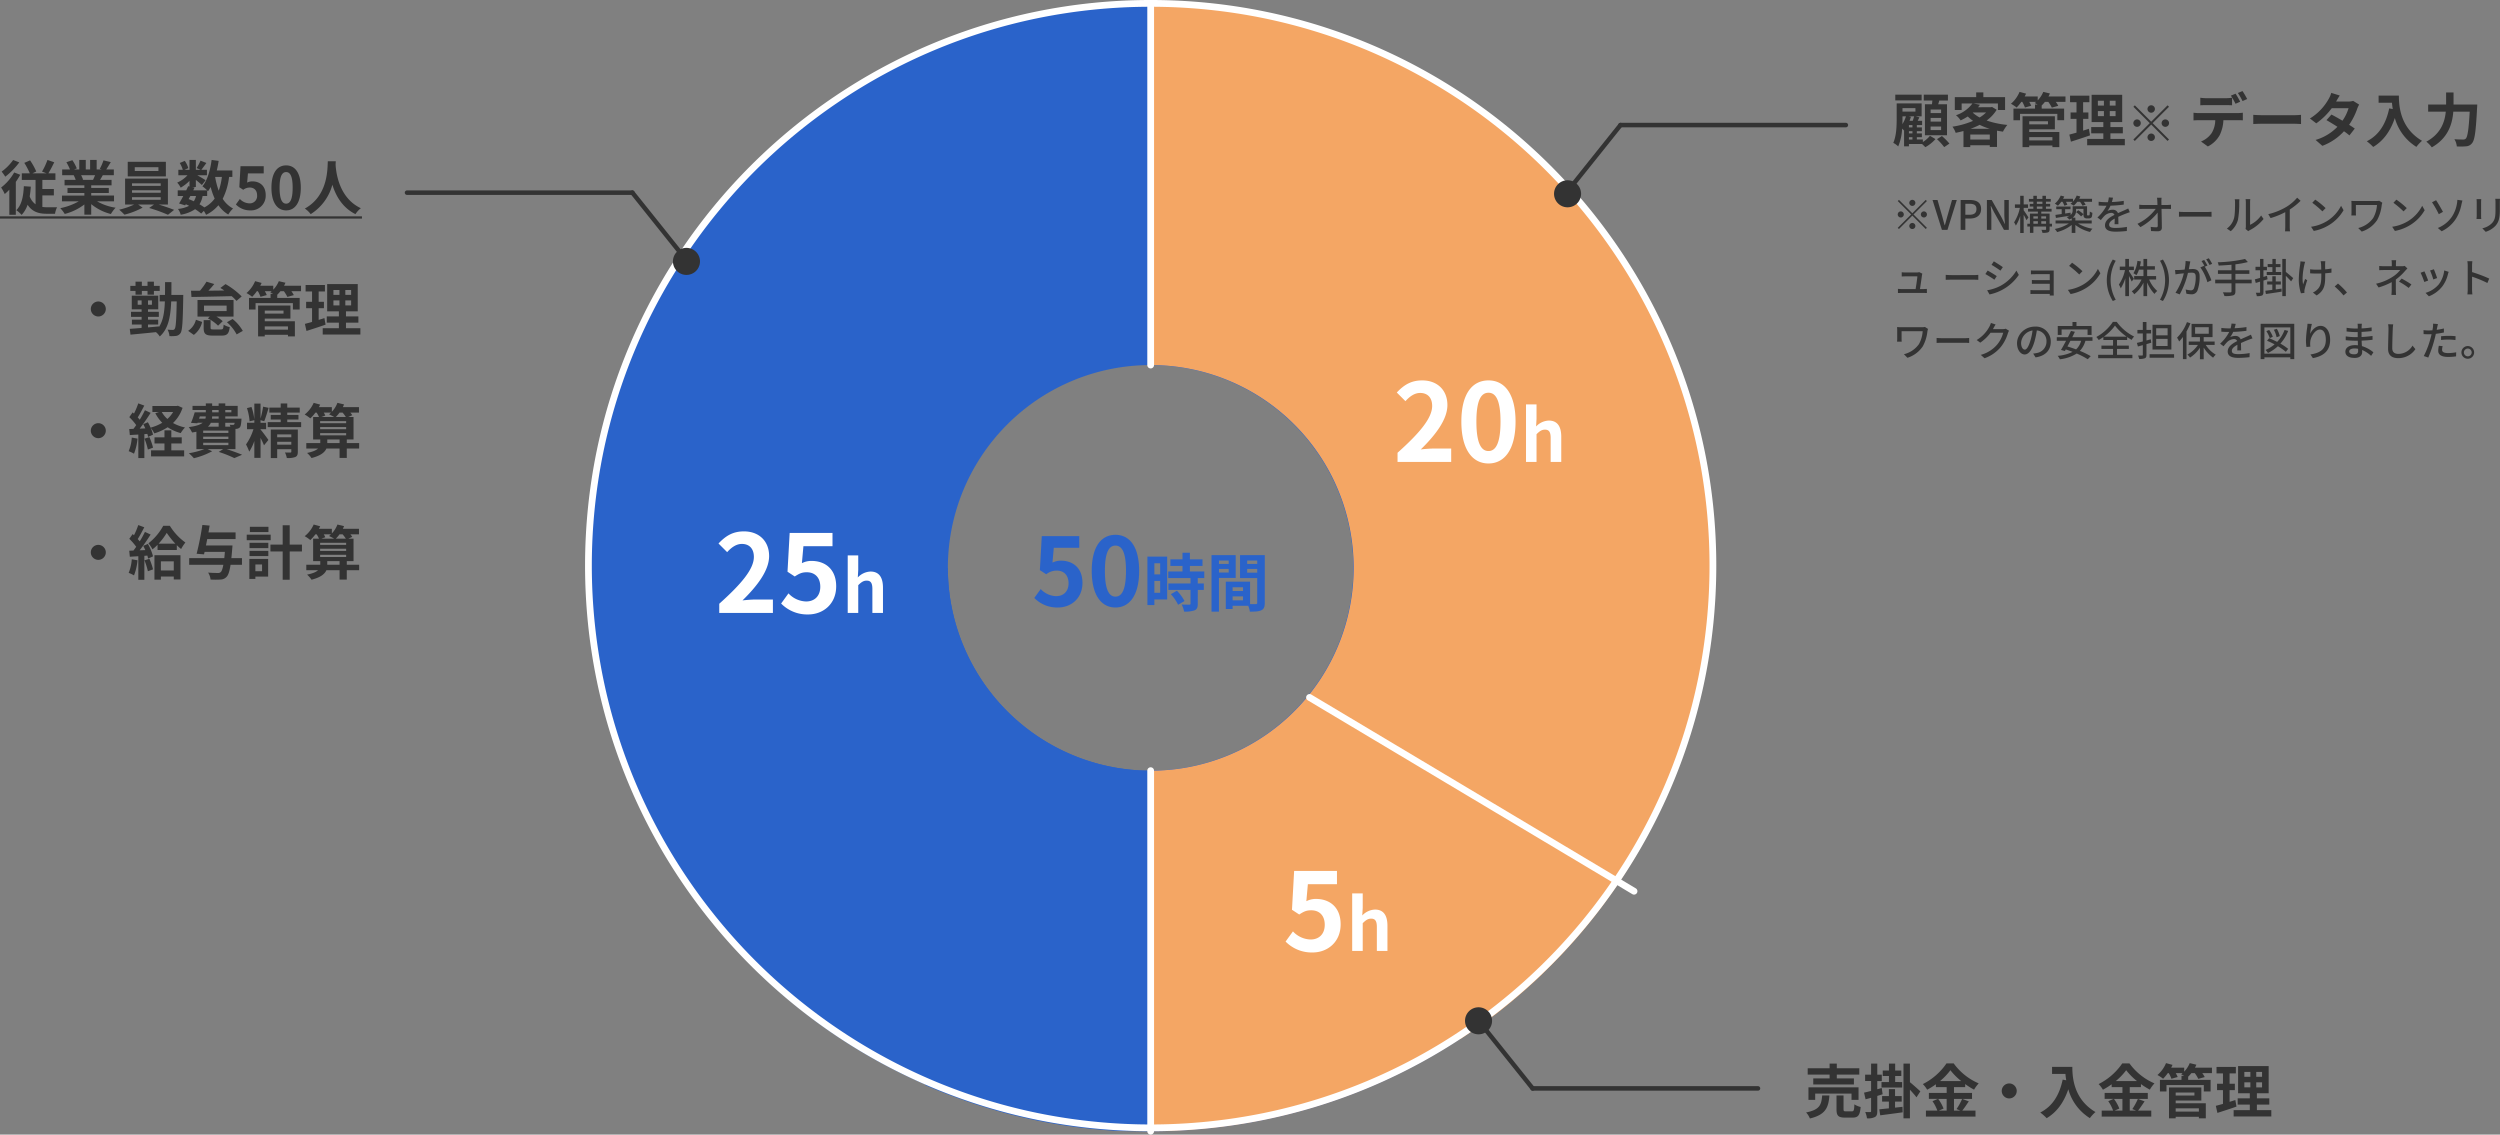 <svg xmlns="http://www.w3.org/2000/svg" width="1109.412" height="503.5" viewBox="0 0 1109.412 503.5"><rect x="0" y="0" width="1109.412" height="503.5" fill="#808080" stroke="none"/><g transform="translate(-6958.372 -7170)"><g transform="translate(6786 1615)"><path d="M250,160a90,90,0,1,0,90,90,90.1,90.1,0,0,0-90-90M250,0C388.071,0,500,111.929,500,250S388.071,500,250,500,0,388.071,0,250,111.929,0,250,0Z" transform="translate(433 5557)" fill="#2a63ca"/><path d="M250,0C388.071,0,500,111.929,500,250S388.071,500,250,500h-.606l-1.212-.006-.2,0-.2,0-.2,0-.2,0-.2,0-.2,0-.2,0-.2,0-.2,0-.377-.006-.154,0-.212,0-.206,0-.192,0-.215,0-.176,0-.216,0h-.065l-.139,0h-.062l-.139,0h-.062l-.151,0h-.05l-.18,0h-.021l-.13,0-.137,0-.338-.009h-.04l-.162,0h-.019l-.181-.005-.072,0-.13,0h-.038l-.161,0-.083,0-.117,0-.077,0-.125,0-.071,0-.129,0-.083,0-.117,0-.078,0-.122,0-.082,0-.118,0-.079,0-.123,0-.071,0-.129,0-.109,0-.091,0-.1,0-.1,0-.092,0-.108,0-.106,0-.094,0-.108,0-.093,0-.1,0-.1,0-.121-.005-.077,0-.121-.005-.08,0-.12-.005-.08,0-.119-.005-.081,0-.116-.005-.084,0-.1,0-.1,0-.075,0-.126-.006-.066,0-.133-.006-.089,0-.11-.005-.1,0-.1,0-.1-.005-.1,0-.1,0-.1-.005-.1,0-.1-.005-.1-.005-.1-.005-.1-.005-.1-.005-.085,0-.115-.006-.068,0-.132-.007-.054,0-.146-.008-.046,0-.153-.009-.042,0-.158-.009-.047,0-.152-.009-.047,0-.153-.009-.034,0-.165-.01-.029,0-.17-.01-.059,0-.139-.008-.07,0-.13-.008-.062,0-.136-.008-.074,0-.124-.008-.085-.005-.114-.007-.082-.005-.117-.008-.088-.006-.111-.007-.094-.006-.1-.007-.1-.007-.1-.007-.094-.006-.105-.007-.094-.006-.105-.007-.086-.006-.114-.008-.085-.006-.113-.008-.086-.006-.113-.008-.083-.006-.116-.008-.08-.006-.118-.009-.087-.006-.111-.008-.093-.007-.105-.008-.087-.007-.113-.008-.076-.006-.121-.009-.1-.008-.092-.007-.105-.008-.094-.007-.1-.007-.1-.008-.087-.007-.112-.009-.086-.007-.112-.009-.085-.007-.113-.009-.091-.007-.107-.009-.1-.008-.1-.008-.1-.009-.094-.008-.1-.008-.1-.008-.092-.008-.107-.009-.082-.007-.115-.01-.1-.009-.093-.008-.1-.009-.1-.008-.093-.008-.105-.009-.09-.008-.107-.009-.1-.009-.1-.009-.1-.009-.1-.009-.1-.009-.1-.009-.1-.009-.094-.009-.108-.01-.09-.008-.1-.009-.1-.009-.094-.009-.1-.01-.091-.009-.105-.01-.11-.01-.086-.008-.1-.01-.1-.009-.081-.008-.117-.011-.081-.008-.114-.011-.091-.009-.107-.011-.093-.009-.1-.01-.112-.011-.084-.008-.107-.011-.091-.009-.108-.011-.089-.009-.108-.011-.089-.009-.107-.011-.09-.009-.106-.011-.091-.009-.1-.011-.095-.01-.1-.011-.1-.01-.1-.011-.094-.01-.1-.011-.1-.01-.1-.011-.094-.01-.1-.011-.1-.011-.1-.01-.1-.011-.1-.011-.1-.011-.1-.011-.1-.011-.094-.01-.1-.012-.1-.011-.1-.011-.094-.011-.1-.012-.1-.012-.095-.011-.1-.012-.093-.011-.1-.012-.093-.011-.1-.011-.1-.012-.089-.011-.107-.013-.088-.01-.107-.013-.094-.011-.1-.012-.093-.011-.1-.012-.1-.012-.1-.012-.091-.011-.107-.013-.083-.01-.112-.014-.087-.011-.109-.013-.089-.011-.107-.013-.089-.011-.107-.013-.088-.011-.109-.014-.085-.011-.11-.014-.093-.012-.1-.013-.085-.011-.112-.014-.079-.01-.116-.015-.081-.01-.114-.015-.084-.011-.112-.015-.084-.011-.11-.014-.1-.013-.1-.013-.1-.013-.1-.013-.1-.013-.1-.013-.1-.013-.1-.013-.089-.012-.107-.015-.078-.011-.117-.016-.086-.012-.107-.015-.089-.012-.107-.015-.085-.012-.11-.015-.082-.011-.112-.016-.091-.013-.1-.014-.09-.013-.1-.015-.093-.013-.1-.014-.094-.013-.1-.014-.1-.015-.089-.013-.1-.015-.094-.014-.1-.014-.1-.014-.1-.014-.1-.014-.1-.015-.09-.013-.1-.015-.092-.014-.1-.014-.1-.015-.088-.013-.106-.016-.092-.014-.1-.015-.1-.015-.094-.014-.106-.016-.089-.013-.1-.015-.095-.014-.1-.016-.091-.014-.1-.016-.092-.014-.108-.017-.085-.013-.1-.016-.09-.014-.1-.015-.1-.015-.094-.015-.1-.015-.1-.015-.1-.016-.1-.015-.1-.015-.111-.018-.082-.013-.1-.017-.09-.014-.1-.017-.09-.014-.1-.016-.093-.015-.106-.017-.086-.014-.108-.018-.086-.014-.1-.017-.091-.015-.1-.017-.093-.015-.1-.017-.09-.015-.1-.017-.088-.015-.109-.018-.084-.014-.1-.017-.092-.015-.1-.017-.093-.016-.1-.017-.091-.016-.1-.018-.09-.015-.1-.017-.093-.016-.1-.017-.091-.016-.1-.017-.094-.016-.1-.017-.093-.016-.1-.017-.095-.017-.1-.017-.1-.017-.1-.018-.092-.016-.1-.018-.092-.016-.1-.017-.1-.017-.1-.018-.093-.017-.1-.017-.1-.017-.1-.017-.1-.017-.1-.018-.093-.017-.106-.019-.086-.016-.109-.02-.083-.015-.111-.02-.081-.015-.107-.02-.086-.016-.111-.021-.079-.015-.108-.02-.085-.016-.1-.019-.09-.017-.1-.019-.092-.017-.107-.02-.083-.016-.11-.021-.082-.016-.106-.02-.086-.016-.1-.019-.091-.017-.1-.02-.088-.017-.1-.02-.088-.017-.105-.02-.086-.017-.1-.02-.088-.017-.1-.02-.087-.017-.1-.02-.091-.018-.1-.019-.094-.019-.093-.018-.1-.019-.1-.019-.1-.019-.092-.018-.1-.02-.092-.018-.1-.02-.088-.018-.1-.021-.093-.019-.1-.02-.094-.019-.1-.02-.1-.02-.091-.018-.1-.02-.091-.019-.1-.021-.088-.018-.1-.021-.089-.018-.1-.021-.091-.019-.1-.02-.094-.019-.1-.021-.091-.019-.1-.021-.089-.019-.106-.022-.084-.018-.1-.021-.089-.019-.1-.022-.086-.018-.1-.022-.088-.019-.1-.022-.089-.019-.1-.022-.087-.019-.1-.022-.086-.019-.1-.021-.094-.02-.1-.021-.093-.02-.1-.022-.089-.019-.107-.023-.082-.018-.106-.023-.084-.018-.107-.023-.083-.018-.1-.022-.088-.019-.1-.022-.093-.021-.093-.021-.1-.021-.1-.022-.091-.02-.094-.021-.1-.022-.093-.021-.1-.022-.089-.02-.1-.022-.091-.021-.1-.022-.09-.02-.1-.022-.1-.023-.089-.02-.095-.022-.1-.022-.094-.022-.094-.022-.092-.021-.1-.022-.094-.022-.095-.022-.089-.021-.1-.023-.085-.02-.1-.024-.084-.02-.1-.024-.091-.021-.1-.023-.09-.021-.1-.023-.089-.021-.1-.024-.089-.021-.1-.023-.091-.022-.1-.024-.087-.021-.1-.024-.095-.023-.094-.022-.094-.023-.094-.023-.1-.023-.092-.022-.1-.024-.089-.022-.1-.025-.086-.021-.1-.025-.087-.021-.1-.025-.086-.021-.1-.025-.085-.021-.107-.026-.081-.02-.1-.025-.086-.021-.1-.025-.085-.021-.1-.026-.083-.021-.105-.026-.083-.021-.1-.025-.089-.022-.1-.024-.09-.023-.1-.024-.091-.023-.1-.025-.087-.022-.1-.025-.089-.022-.1-.025-.09-.023-.095-.024-.092-.024-.1-.025-.091-.023-.1-.025-.091-.023-.1-.026-.084-.022-.1-.026-.086-.022-.1-.026-.086-.022-.1-.026-.088-.023-.1-.027-.084-.022-.1-.027-.085-.022-.1-.027-.085-.022-.1-.026-.086-.023-.1-.028-.082-.022-.107-.028-.079-.021-.112-.03-.074-.02-.109-.029-.077-.021-.109-.029-.077-.021-.105-.028-.081-.022-.11-.03-.076-.02-.106-.029-.081-.022-.106-.029-.08-.022-.106-.029-.079-.022-.108-.03-.078-.021-.105-.029-.081-.022-.108-.03-.078-.021-.1-.029-.081-.022-.1-.029-.082-.023-.1-.027-.088-.024-.1-.028-.083-.023-.1-.028-.085-.024-.1-.028-.085-.024-.1-.028-.086-.024-.1-.029-.081-.023-.105-.03-.08-.022-.1-.029-.083-.023-.1-.028-.085-.024-.111-.032-.073-.021-.11-.031-.076-.022-.108-.031-.077-.022-.106-.03-.08-.023-.106-.031-.079-.023-.1-.03-.081-.023-.1-.03-.081-.023-.1-.03-.083-.024-.108-.031-.077-.022-.109-.032-.075-.022-.112-.033-.074-.022-.1-.031-.082-.024-.1-.031-.079-.023-.1-.031-.081-.024-.11-.032-.073-.022-.107-.032-.079-.023-.11-.033-.073-.022-.11-.033-.074-.022-.108-.032-.078-.023-.106-.032-.077-.023-.111-.033-.074-.022-.106-.032-.078-.024-.1-.032-.08-.024-.1-.031-.081-.025-.1-.031-.082-.025-.1-.03-.084-.026-.1-.031-.081-.025-.1-.031-.081-.025-.1-.032-.078-.024-.106-.033-.078-.024-.1-.032-.083-.026-.1-.031-.084-.026-.1-.032-.079-.025-.1-.032-.079-.025-.1-.032-.081-.025-.1-.032-.081-.025-.1-.032-.081-.026-.1-.031-.085-.027-.1-.031-.086-.027-.1-.03-.087-.028-.1-.032-.084-.027-.1-.031-.085-.027-.1-.031-.085-.027-.1-.031-.084-.027-.1-.032-.084-.027-.1-.032-.083-.027-.106-.034-.076-.025-.1-.033-.081-.026-.1-.034-.079-.026-.1-.034-.079-.026-.1-.034-.077-.025-.1-.034-.079-.026-.1-.034-.081-.027-.1-.033-.082-.027-.1-.034-.079-.026-.1-.034-.078-.026-.106-.035-.076-.025-.1-.034-.08-.027-.1-.034-.081-.027-.1-.033-.083-.028-.105-.035-.075-.025-.108-.036-.073-.025-.108-.036-.075-.025-.1-.034-.08-.027-.1-.035-.076-.026-.1-.034-.082-.028-.1-.034-.08-.027-.1-.035-.079-.027-.1-.036-.077-.026-.1-.034-.081-.028-.1-.034-.081-.028-.1-.034-.083-.029-.1-.035-.08-.028-.1-.034-.084-.029-.1-.034-.083-.029-.1-.034-.083-.029-.1-.036-.076-.027-.1-.036-.078-.027-.1-.036-.077-.027-.1-.036-.078-.027-.11-.039-.069-.024-.108-.038-.074-.026-.105-.037-.076-.027-.1-.036-.077-.027-.108-.038-.072-.026-.1-.037-.077-.027-.1-.037-.076-.027-.1-.036-.082-.029-.1-.036-.078-.028-.1-.036-.079-.029-.1-.036-.083-.03-.093-.034-.087-.031-.1-.035-.083-.03-.1-.035-.082-.03-.1-.037-.078-.028-.1-.037-.079-.029-.1-.038-.074-.027-.1-.038-.076-.028-.107-.039-.072-.027-.1-.039-.074-.027-.108-.04-.071-.026-.1-.039-.075-.028-.1-.039-.074-.028-.1-.038-.076-.028-.109-.041-.068-.026-.108-.04-.072-.027-.1-.038-.079-.029-.1-.037-.079-.03-.1-.039-.075-.028-.1-.038-.078-.03-.1-.037-.082-.031-.1-.036-.082-.031-.1-.039-.076-.029-.1-.039-.074-.028-.1-.04-.074-.028-.1-.039-.076-.029-.105-.04-.072-.028-.1-.04-.074-.028-.1-.04-.075-.029-.1-.039-.079-.03-.1-.039-.076-.03-.1-.039-.078-.03-.1-.038-.082-.032-.092-.036-.085-.033-.1-.038-.079-.031-.1-.038-.082-.032-.1-.038-.08-.031-.1-.038-.08-.031-.1-.04-.075-.029-.1-.04-.077-.03-.1-.041-.074-.029-.1-.041-.075-.03-.106-.042-.071-.028-.1-.041-.076-.03-.1-.04-.077-.031-.1-.039-.082-.033-.1-.039-.081-.032-.095-.038-.082-.033-.093-.038-.085-.034-.09-.037-.085-.034-.1-.039-.078-.032-.1-.04-.078-.032-.1-.04-.078-.032-.1-.039-.08-.033-.1-.041-.075-.031-.1-.041-.077-.032-.1-.041-.076-.031-.1-.04-.078-.032-.1-.04-.079-.033-.091-.037-.086-.036-.092-.038-.082-.034-.1-.04-.079-.033-.1-.041-.076-.032-.1-.04-.08-.033-.094-.039-.084-.035-.086-.036-.089-.037-.091-.038-.083-.035-.094-.04-.081-.034-.1-.041-.078-.033-.1-.04-.079-.034-.1-.043-.073-.031-.1-.043-.074-.032-.1-.044-.069-.03-.1-.044-.073-.031-.1-.043-.076-.032-.1-.041-.079-.034-.1-.041-.08-.034-.092-.039-.081-.035-.1-.043-.074-.032-.1-.042-.079-.034-.094-.041-.081-.035-.089-.039-.085-.037-.093-.04-.081-.035-.092-.04-.082-.036-.095-.041-.079-.035L150,479.2l-.082-.036-.095-.042-.078-.034-.1-.042-.078-.034-.1-.043-.076-.033-.094-.042-.08-.035-.1-.042-.079-.035-.092-.041-.081-.036-.094-.042-.079-.035-.092-.041-.082-.036-.092-.041-.083-.037-.088-.039-.085-.038-.089-.04-.085-.038-.087-.039-.085-.038-.093-.042-.08-.036-.091-.041-.083-.037-.092-.042-.08-.036-.092-.041-.081-.037-.094-.043-.079-.036-.092-.042-.082-.037-.093-.042-.08-.036-.09-.041-.082-.038-.092-.042-.081-.037-.089-.041-.083-.038-.092-.042-.08-.036-.093-.043-.079-.036-.095-.044-.077-.036-.092-.043-.081-.037-.09-.042-.083-.038-.089-.041-.082-.038-.095-.044-.076-.035-.1-.045-.076-.035-.095-.044-.078-.036-.092-.043-.08-.037-.1-.045-.074-.035-.1-.046-.075-.035-.1-.045-.075-.035-.1-.045-.074-.035-.1-.047-.072-.034-.1-.045-.077-.036-.1-.046-.073-.035-.1-.046-.076-.036-.1-.046-.074-.035-.094-.045-.079-.037-.092-.044-.08-.038-.089-.042-.082-.039-.094-.045-.076-.036-.1-.046-.075-.036-.1-.046-.076-.037-.091-.044-.079-.038-.1-.046-.075-.036-.094-.046-.076-.037-.1-.046-.075-.036-.092-.045-.078-.038-.093-.045-.078-.038-.091-.044-.078-.038-.093-.045-.078-.038-.089-.044-.08-.039-.093-.046-.077-.038-.09-.044-.08-.039-.092-.045-.077-.038-.091-.045-.079-.039-.093-.046-.076-.037-.093-.046-.077-.038-.1-.048-.072-.036-.094-.047-.077-.038-.1-.047-.073-.036-.094-.047-.077-.038-.094-.047-.075-.038-.092-.046-.078-.039-.093-.047-.077-.039-.089-.044-.081-.04-.091-.046-.078-.039-.089-.045-.079-.04-.094-.047-.075-.038-.091-.046-.077-.039-.093-.047-.076-.039-.09-.046-.079-.04-.093-.047-.075-.038-.093-.047-.076-.039-.095-.048-.074-.038-.092-.047-.076-.039-.1-.05-.07-.036-.1-.049-.073-.037-.1-.049-.073-.038-.091-.047-.077-.039-.093-.048-.076-.039-.089-.046-.079-.041-.093-.048-.075-.039-.09-.047-.078-.041-.092-.048-.076-.04-.089-.047-.079-.041-.088-.046-.081-.042-.082-.043-.085-.045-.086-.045-.08-.042-.086-.045-.081-.043-.089-.047-.077-.04-.088-.046-.079-.042-.093-.049-.072-.038-.095-.05-.073-.039-.094-.05-.073-.039-.093-.049-.073-.039-.1-.051-.073-.039-.091-.048-.077-.041-.091-.048-.076-.041-.091-.049-.075-.04-.091-.049-.077-.041-.088-.047-.078-.042-.09-.048-.076-.041-.089-.048-.078-.042-.092-.049-.073-.039-.092-.05-.074-.04-.092-.05-.074-.04-.09-.049-.076-.041-.093-.05-.073-.04-.092-.05-.073-.04-.094-.051-.072-.039-.092-.05-.074-.041-.093-.051-.073-.04-.091-.05-.075-.041-.09-.049-.076-.042-.088-.048-.078-.043-.09-.05-.074-.041-.09-.049-.078-.043-.085-.047-.081-.045-.082-.045-.082-.046-.088-.049-.076-.042-.087-.048-.078-.044-.088-.049-.077-.043-.085-.047-.079-.044-.09-.05-.074-.042-.089-.05-.076-.042-.091-.051-.073-.041-.09-.051-.075-.042-.092-.052-.072-.04-.091-.052-.074-.042-.091-.051-.074-.042-.087-.049-.077-.044-.089-.051-.074-.042-.087-.05-.078-.044-.088-.05-.076-.043-.085-.049-.079-.045-.087-.05-.076-.043-.087-.05-.075-.043-.092-.052-.073-.042-.087-.05-.077-.044-.089-.051-.075-.043-.085-.049-.078-.045-.087-.05-.076-.044-.086-.05-.076-.044-.089-.052-.075-.044-.084-.049-.08-.047-.084-.049-.079-.046-.082-.048-.08-.046-.089-.052-.073-.043-.088-.051-.075-.044-.09-.053-.073-.043-.086-.051-.077-.045-.088-.052-.074-.043-.088-.052-.074-.044-.09-.053-.073-.043-.086-.051-.076-.045-.09-.053-.071-.042-.09-.053-.071-.042-.1-.056-.066-.039-.094-.056-.069-.041-.094-.056-.068-.04-.092-.055-.071-.042-.093-.055-.069-.041-.089-.053-.073-.044-.093-.056-.067-.04-.092-.056-.07-.042-.093-.056-.07-.042-.088-.053-.073-.044-.09-.054-.072-.044-.088-.053-.073-.044-.09-.054-.072-.044-.086-.052-.075-.045-.091-.056-.069-.042-.089-.054-.072-.044-.093-.057-.066-.04-.093-.057-.07-.043-.089-.054-.074-.045-.083-.051-.077-.047-.085-.052-.077-.047-.081-.05-.078-.048-.088-.054-.07-.043-.089-.055-.073-.045-.085-.053-.077-.047-.082-.051-.078-.048-.083-.052-.077-.048-.081-.05-.079-.049-.08-.05-.08-.05-.08-.05-.08-.05-.083-.052-.076-.047-.084-.053-.076-.047-.084-.053-.075-.047-.084-.053-.075-.047-.085-.053-.076-.048-.081-.051-.078-.049-.08-.051-.08-.051-.077-.049-.081-.051-.08-.051-.08-.051-.077-.049-.082-.052-.077-.049-.082-.052-.077-.049-.082-.052-.08-.051-.078-.049-.081-.052-.078-.05-.08-.051-.08-.051-.078-.05-.079-.051-.084-.054-.073-.047-.085-.054-.074-.047-.085-.055-.074-.048-.083-.053-.075-.049-.083-.054-.075-.048-.082-.053-.076-.049-.082-.053-.078-.051-.076-.049-.082-.053-.08-.052-.077-.05-.08-.052-.078-.051-.081-.053-.076-.05-.079-.051-.08-.052-.079-.052-.079-.052-.076-.05-.08-.052-.081-.053-.076-.05-.078-.051-.079-.052-.081-.053-.076-.05-.079-.052-.078-.052-.081-.053-.076-.05-.08-.053-.077-.051-.082-.054-.075-.05-.08-.053-.078-.051-.08-.053-.077-.051-.077-.051-.079-.053-.081-.054-.074-.049-.083-.055-.073-.049-.085-.057-.073-.049-.08-.054-.077-.051-.082-.055-.074-.05-.079-.053-.078-.052-.079-.054-.077-.052-.076-.051-.079-.053-.081-.055-.074-.05-.079-.053-.077-.052-.08-.054-.076-.051-.078-.053-.077-.052-.082-.056-.073-.05-.082-.056-.072-.049-.085-.058-.072-.049-.079-.054-.076-.052-.084-.057-.071-.049-.081-.055-.076-.052-.081-.055-.074-.051-.079-.054-.076-.052-.081-.056-.073-.051-.08-.055-.075-.052-.079-.055-.076-.053-.076-.053-.077-.053-.082-.057-.071-.049-.082-.057-.073-.051-.083-.058-.07-.049-.082-.057-.073-.051-.083-.058-.072-.05-.079-.055-.076-.053-.081-.056-.073-.051-.078-.055-.075-.053-.081-.057-.073-.051-.079-.055-.075-.053-.078-.055-.077-.054-.074-.052-.079-.056-.078-.055-.075-.053-.077-.054-.077-.055-.077-.055-.077-.055-.074-.052-.078-.055-.08-.057-.071-.051-.08-.057-.076-.054-.078-.056-.074-.053-.077-.055-.077-.055-.076-.055-.078-.056-.072-.052-.082-.059-.071-.051-.082-.059-.071-.051-.079-.057-.077-.055-.074-.053-.078-.056-.075-.054-.078-.056-.075-.054-.076-.055-.076-.055-.078-.057-.073-.053-.079-.057-.073-.053-.08-.058-.073-.053-.076-.055-.076-.055-.079-.058-.072-.053-.077-.056-.076-.056-.076-.055-.076-.055-.076-.056-.075-.055-.078-.057-.074-.054-.075-.055-.077-.056-.075-.055-.077-.057-.072-.053-.079-.058-.073-.054-.079-.059-.069-.051-.081-.06-.073-.054-.078-.058-.071-.053-.079-.059-.074-.055-.076-.056-.074-.055-.078-.058-.073-.054-.079-.059-.069-.052-.08-.06-.075-.056-.075-.056-.074-.055-.076-.057-.076-.057-.074-.056-.075-.056-.074-.056-.08-.06-.069-.052-.079-.06-.072-.054-.077-.058-.075-.056-.073-.055-.076-.057-.077-.058-.073-.055-.073-.056-.076-.058-.076-.058-.074-.056-.072-.055L98.658,449l-.075-.057-.073-.056-.074-.057-.075-.058-.074-.057-.077-.059-.069-.053-.079-.061-.073-.056-.076-.058-.07-.054-.08-.062-.07-.054-.079-.06-.069-.053-.08-.061-.072-.055-.077-.059-.069-.054-.079-.061L97.1,447.8l-.077-.06-.068-.052-.081-.063-.07-.054-.078-.06-.069-.053-.08-.062-.069-.053-.08-.063-.066-.051-.08-.063-.072-.056-.075-.059L96.061,447l-.078-.061-.07-.055-.079-.062-.067-.053-.079-.062-.073-.058-.073-.058-.071-.056-.076-.06-.073-.057-.076-.06-.068-.054-.079-.062-.072-.057-.075-.059-.07-.055-.078-.062-.069-.055-.078-.062-.067-.053-.079-.063-.07-.056-.077-.061L94.3,445.6l-.079-.063-.069-.055-.079-.063L94,445.37l-.08-.064-.069-.055-.077-.062-.067-.053-.08-.065-.067-.054-.079-.063-.065-.052-.081-.065-.068-.055-.077-.062-.067-.054-.08-.064-.066-.053-.083-.067-.06-.049-.083-.067-.067-.054-.078-.064-.065-.053-.082-.067-.062-.05-.086-.07-.058-.047-.085-.069-.065-.053-.079-.065-.065-.053-.08-.065-.066-.054-.081-.066-.061-.05-.084-.069-.064-.053-.08-.065-.064-.052-.083-.068-.062-.051-.083-.069-.061-.05-.081-.067-.068-.056-.076-.062-.068-.057-.076-.063-.069-.057-.077-.064-.067-.055-.077-.064-.068-.057-.076-.063-.066-.055-.079-.066-.064-.054L90,442.1l-.062-.051-.081-.067-.065-.054-.08-.067-.061-.051-.082-.069-.063-.053-.079-.066-.065-.054-.077-.065-.069-.058-.075-.063-.067-.056-.077-.065-.067-.056-.077-.065-.064-.054-.078-.066-.067-.057-.077-.065-.065-.055-.079-.067-.066-.056-.076-.065-.065-.056-.077-.066-.067-.057-.076-.065-.064-.055-.078-.067-.067-.057-.075-.064-.065-.056-.077-.066-.068-.058-.073-.063-.068-.059-.073-.063-.07-.06-.075-.064-.064-.055L87,439.556l-.066-.056-.077-.067-.061-.053-.082-.07-.062-.054-.079-.068-.061-.053-.079-.069-.065-.057-.077-.067-.062-.054-.079-.069-.065-.057L86,438.7l-.064-.055-.078-.068-.064-.056-.078-.068-.06-.053-.081-.07-.063-.055-.079-.069-.059-.052-.081-.071-.064-.056-.076-.067-.064-.056-.077-.068-.065-.057-.076-.067-.063-.056-.077-.068-.066-.058-.074-.066-.064-.057-.077-.068-.066-.058-.075-.066-.063-.055-.078-.069-.065-.057-.076-.068-.061-.054-.081-.072-.059-.053-.082-.073-.057-.051-.081-.072-.063-.056-.077-.069-.06-.054-.081-.072-.06-.054-.081-.073-.056-.05-.083-.074-.06-.054-.078-.07-.061-.055-.077-.07-.064-.058-.076-.069-.06-.054-.08-.072-.061-.055-.079-.071-.058-.052-.081-.074-.059-.053-.081-.073-.056-.051-.08-.072-.064-.058-.074-.067-.062-.056-.077-.07-.064-.058-.074-.068-.062-.057-.077-.07-.062-.056-.079-.072-.056-.052-.082-.075-.057-.052-.083-.076-.052-.048-.083-.076-.059-.054-.078-.072-.057-.053-.082-.076-.056-.051-.083-.077-.054-.05-.082-.076-.057-.053-.082-.076-.053-.049L80,433.307l-.054-.05-.085-.079-.051-.047-.085-.079L79.673,433l-.083-.077-.053-.049-.083-.077-.056-.053-.08-.075-.057-.053-.08-.075-.057-.053-.082-.077-.053-.05-.084-.079-.053-.05-.084-.079-.052-.049-.084-.079-.054-.051L78.5,431.9l-.054-.051-.082-.077-.055-.052-.082-.078-.052-.049-.083-.079-.055-.052-.081-.077-.053-.05-.084-.08-.051-.049-.084-.08-.052-.049L77.547,431l-.058-.055-.078-.075-.055-.052-.082-.078-.054-.052-.083-.079-.051-.049L77,430.479l-.057-.054-.077-.074-.058-.055-.077-.074-.058-.056-.079-.076-.054-.052-.08-.077-.057-.055-.08-.077-.052-.05-.082-.079-.055-.053-.08-.078-.052-.051-.082-.08-.055-.053-.08-.078-.053-.052-.081-.078-.055-.054-.081-.078-.051-.05-.083-.081-.054-.053-.08-.078-.053-.052-.08-.079-.055-.054-.081-.079-.05-.049-.084-.082-.052-.051-.084-.083-.046-.045-.089-.087-.046-.045-.089-.087-.043-.043-.087-.086-.05-.05-.083-.082-.048-.047-.086-.085L74,427.549l-.085-.084-.047-.047-.086-.085-.048-.048-.085-.085-.047-.046-.084-.084-.05-.05-.085-.084-.045-.045-.085-.085-.051-.051-.082-.082-.048-.048-.084-.084-.049-.049-.086-.087-.044-.044-.086-.087-.049-.049-.082-.082-.05-.05-.083-.084-.049-.049-.086-.087-.043-.044-.088-.089-.046-.047-.087-.089-.041-.042-.091-.092-.042-.043-.089-.091-.041-.042-.087-.089-.047-.048-.084-.085-.046-.047-.084-.086-.049-.05-.084-.086-.044-.045-.086-.088-.049-.05-.081-.083-.049-.05-.082-.085-.049-.05-.084-.086-.044-.046-.085-.087-.049-.05L70.491,424l-.048-.049-.083-.086-.047-.049-.086-.089-.042-.043L70.1,423.6l-.048-.05-.082-.085-.046-.048-.084-.087-.048-.05-.082-.086-.046-.048-.085-.088-.046-.048-.086-.09-.042-.043-.088-.091-.044-.046-.087-.091-.04-.042-.087-.091-.045-.047-.084-.088-.045-.047-.085-.089-.044-.047-.085-.09-.042-.044-.087-.091-.044-.046-.086-.09-.042-.044-.086-.091-.043-.045-.087-.092-.04-.043-.087-.092-.043-.046-.084-.09-.043-.046-.086-.091-.042-.045-.088-.094-.038-.041-.089-.095-.041-.044-.087-.093-.04-.043-.09-.1-.038-.041-.092-.1-.034-.037-.091-.1-.04-.043-.087-.094-.039-.042-.088-.094-.041-.044-.087-.094-.039-.042-.087-.094-.041-.045-.089-.1-.035-.038-.094-.1-.033-.036-.094-.1-.032-.035-.09-.1-.04-.044-.087-.095-.038-.042-.087-.095-.042-.045-.087-.094-.038-.042-.086-.094-.044-.048-.082-.09-.042-.046-.085-.093-.042-.046-.087-.1-.037-.041-.086-.094-.044-.049-.082-.09-.041-.045-.085-.094-.042-.046-.086-.095-.038-.042-.086-.1-.041-.046-.086-.1-.037-.041-.089-.1-.037-.041-.091-.1-.032-.036-.091-.1-.037-.041-.09-.1-.033-.037-.091-.1-.036-.041-.089-.1-.034-.038-.09-.1-.037-.041-.09-.1-.033-.037-.091-.1-.035-.04-.09-.1-.034-.038-.087-.1-.04-.045-.084-.095-.039-.044-.084-.1-.042-.047-.084-.1-.038-.043-.085-.1-.04-.046-.085-.1-.038-.043-.087-.1L62.183,415l-.089-.1-.033-.037-.089-.1-.038-.043-.086-.1-.036-.041-.087-.1-.038-.044-.088-.1-.033-.038-.089-.1-.036-.041-.088-.1-.034-.039-.089-.1-.035-.04-.091-.1-.03-.034-.09-.1-.036-.041-.088-.1-.033-.038-.09-.1-.033-.038-.091-.106-.03-.035-.089-.1-.036-.042-.086-.1-.034-.04-.088-.1-.035-.041-.09-.105L60.1,412.6l-.09-.106-.034-.04-.088-.1-.033-.039-.089-.1-.033-.039-.093-.109-.026-.031-.094-.11-.03-.035-.092-.108-.028-.033-.093-.11-.028-.033-.094-.111-.026-.031-.091-.107-.034-.04-.088-.1-.031-.037-.091-.108-.031-.037-.092-.109-.027-.032-.092-.109-.031-.037-.092-.109L58.4,410.6l-.1-.116-.022-.026-.1-.12-.019-.023-.1-.114-.028-.034-.091-.11-.028-.033-.093-.111-.027-.033-.095-.114-.024-.029-.093-.112-.028-.034-.092-.111-.027-.033-.093-.113-.026-.032-.1-.116-.022-.026-.095-.115-.027-.033-.094-.114-.023-.028-.1-.118-.022-.027-.1-.12-.02-.024-.1-.119-.023-.028-.1-.119-.021-.025-.1-.121-.02-.024-.1-.124L56.249,408l-.1-.122-.021-.026-.1-.123-.016-.02-.1-.123-.02-.024-.1-.121-.02-.025-.1-.118-.024-.03-.1-.121-.018-.022-.1-.121-.022-.027-.1-.121-.019-.023-.1-.119-.025-.031-.095-.118-.021-.026-.1-.119-.022-.028-.1-.122-.018-.022-.1-.121-.023-.028-.1-.119-.021-.026-.1-.12-.021-.027-.1-.127-.013-.017-.1-.124-.021-.027-.1-.121-.02-.025-.1-.12-.023-.029-.1-.122-.018-.023-.1-.121-.022-.028-.1-.124-.016-.02-.1-.123-.021-.026-.1-.126-.015-.019-.1-.123-.022-.028-.1-.122-.018-.023-.1-.123-.02-.025-.1-.124-.017-.022-.1-.123-.021-.027-.1-.124-.017-.022-.1-.125-.019-.025-.1-.128-.014-.017-.1-.126-.02-.025-.1-.125-.017-.021-.1-.124-.02-.026-.1-.126-.015-.02-.1-.126-.019-.025-.1-.128-.014-.018-.1-.131-.014-.018-.1-.135-.01-.012-.1-.129-.018-.023-.1-.131-.012-.015-.1-.129-.017-.023-.1-.131-.012-.016-.1-.129-.018-.023-.1-.131-.012-.016-.1-.13-.017-.022-.1-.133-.01-.014-.1-.129-.018-.024-.1-.13-.013-.017-.1-.132-.014-.019-.1-.133-.012-.016-.1-.132-.015-.02-.1-.136L50,400.026l-.1-.138-.01-.013-.106-.142,0-.006-.1-.137-.013-.017-.1-.137-.008-.011-.1-.138-.009-.013-.1-.141-.006-.009-.1-.136-.013-.017-.1-.136-.01-.013-.1-.136-.012-.016-.105-.142,0-.006-.1-.137-.014-.019-.1-.134-.012-.016-.1-.134-.013-.017-.1-.137-.009-.013-.1-.137-.011-.015-.1-.139-.008-.011-.106-.144,0-.006-.109-.149v0l-.1-.141-.011-.014-.1-.142-.006-.008-.1-.141-.009-.012-.1-.142-.006-.008-.1-.142-.008-.011-.1-.145,0-.006-.105-.146,0-.007-.108-.15h0L47,395.948l0-.005-.109-.151h0l-.325-.453-.005-.007-.106-.149,0,0-.108-.151,0,0-.108-.151v0l-.1-.144-.008-.012-.105-.148v0l-.106-.15,0,0-.212-.3-.006-.008-.213-.3,0,0-.213-.3,0-.005-.214-.306h0q-.323-.462-.644-.924h0l-.426-.617,0,0-.213-.309h0l-.21-.307,0-.005-.21-.308v0A248.81,248.81,0,0,1,0,250.235l160-.147A90,90,0,1,0,250,160V0Z" transform="translate(433 5557)" fill="#2a63ca"/><path d="M250,0C388.071,0,500,111.929,500,250c0,.1,0,.2,0,.3,0,.034,0,.067,0,.1,0,.017,0,.038,0,.054,0,.051,0,.1,0,.147,0,.017,0,.04,0,.056,0,.051,0,.1,0,.146,0,.109,0,.221,0,.331,0,.025,0,.047,0,.073v.091c0,.034,0,.077,0,.111,0,.017,0,.044,0,.061,0,.05,0,.091,0,.142,0,.008,0,.024,0,.033,0,.059,0,.109,0,.168v.075c0,.042,0,.086,0,.128s0,.089,0,.131c0,.025,0,.043,0,.068,0,.042,0,.088,0,.13,0,.025,0,.048,0,.073s0,.057,0,.091v.313c0,.034,0,.057,0,.09s0,.077,0,.111,0,.068,0,.1,0,.067,0,.1v.2c0,.034,0,.077,0,.111s0,.058,0,.091l0,.114c0,.034,0,.054,0,.088s0,.074,0,.108,0,.061,0,.094,0,.071,0,.1,0,.063,0,.1c0,.05,0,.1,0,.153,0,.017,0,.029,0,.046,0,.05,0,.091,0,.141v.061l0,.112,0,.09,0,.125v.075l0,.12,0,.082,0,.126c0,.025,0,.049,0,.074,0,.05,0,.087,0,.137v.064l0,.156v.044l0,.138v.064c0,.042,0,.078,0,.12l0,.082,0,.111,0,.09,0,.1,0,.1,0,.091,0,.11,0,.094,0,.107,0,.1,0,.1,0,.1,0,.1,0,.114,0,.085,0,.132,0,.068,0,.123,0,.078,0,.117,0,.083,0,.119,0,.081,0,.133,0,.066,0,.127,0,.074,0,.107,0,.1,0,.1,0,.1,0,.108,0,.093,0,.1,0,.1,0,.107,0,.092,0,.108,0,.093,0,.108,0,.091,0,.116,0,.083-.006.137,0,.062-.005.127,0,.075,0,.115,0,.085-.005.118,0,.081-.005.112,0,.089,0,.1,0,.1,0,.1,0,.1,0,.1,0,.1-.005.108,0,.091-.005.112,0,.088-.006.116,0,.083-.005.109,0,.092-.005.105,0,.094-.005.1-.005.1-.005.1-.005.1-.005.1-.005.1-.005.1-.005.1-.006.1-.005.1-.006.1-.005.1-.006.1-.006.1-.005.094-.006.106-.005.091-.006.108-.005.091-.006.109-.005.086-.007.113-.006.091-.007.107-.005.088-.007.113-.005.082-.007.117-.005.086-.007.112-.006.1-.007.1-.006.1-.007.1-.007.1-.006.1-.006.1-.007.1-.006.1-.007.1-.006.1-.007.1-.007.1-.007.1-.006.094-.007.1-.007.1-.007.1-.007.1-.007.1-.007.1-.007.1-.007.093-.008.105-.007.1-.007.1-.007.1-.007.1-.007.1-.007.1-.007.094-.008.1-.008.1-.007.1-.008.1-.008.1-.008.1-.008.1-.008.1-.008.1-.008.1-.008.1-.008.1-.008.1-.008.1-.008.1-.008.1-.008.1-.009.107-.007.09-.009.105-.008.093-.009.1-.008.1-.008.1-.008.1-.009.108-.008.089-.009.108-.008.09-.009.1-.009.1-.008.093-.009.1-.009.1-.009.1-.009.1-.009.1-.01.107-.008.09-.009.1-.009.1-.009.1-.009.1-.009.091-.01.106-.009.093-.01.1-.009.093-.01.1-.01.1-.009.092-.01.1-.009.1-.009.09-.011.109-.008.086-.011.109-.009.095-.01.1-.009.1-.01.1-.01.1-.01.1-.01.1-.01.1-.01.1-.01.1-.011.1-.01.093-.011.1-.01.094-.01.1-.01.1-.01.1-.011.1-.01.1-.011.1-.01.1-.011.1-.01.1-.011.1-.011.1-.01.092-.011.1-.01.1-.01.1-.011.1-.01.092-.012.1-.01.091-.012.106-.01.089-.012.107-.01.092-.012.1-.01.09-.012.106-.011.1-.011.1-.011.1-.011.1-.012.1-.011.1-.011.1-.012.1-.011.1-.012.1-.011.095-.012.1-.012.1-.012.1-.012.1-.012.1-.012.1-.011.095-.012.1-.012.1-.012.1-.012.1-.012.095-.013.1-.012.1-.012.1-.012.1-.012.1-.013.1-.012.1-.012.1-.012.1-.013.1-.012.1-.012.1-.013.1-.013.1-.013.1-.013.1-.012.1-.013.1-.012.092-.014.1-.012.092-.014.106-.012.089-.014.1-.012.094-.014.1-.012.09-.014.105-.012.089-.014.1-.013.094-.013.1-.014.1-.014.1-.013.1-.013.1-.013.1-.013.1-.014.1-.013.091-.014.1-.014.1-.013.1-.014.1-.014.1-.014.1-.014.1-.013.094-.014.1-.014.1-.014.095-.014.1-.014.1-.014.1-.014.1-.014.1-.014.1-.015.1-.013.091-.015.1-.013.09-.016.107-.013.087-.015.1-.014.092-.015.1-.014.092-.015.1-.014.091-.016.106-.013.088-.015.1-.014.092-.016.1-.014.089-.016.1-.014.091-.016.1-.014.09-.016.1-.014.093-.016.105-.014.088-.016.1-.015.094-.016.1-.014.09-.016.1-.015.091-.017.1-.014.089-.016.1-.015.092-.017.1-.014.088-.017.1-.015.091-.017.1-.015.091-.016.1-.015.094-.016.1-.015.094-.016.1-.015.093-.017.1-.015.092-.017.1-.015.089-.018.107-.014.085-.018.105-.015.089-.017.1-.016.093-.017.1-.016.094-.017.1-.016.092-.017.1-.016.094-.017.1-.016.09-.018.1-.016.09-.018.1-.016.09-.018.1-.016.093-.017.1-.017.1-.017.095-.017.1-.017.1-.017.1-.017.095-.017.1-.018.1-.016.092-.018.1-.017.1-.018.1L496,294.8l-.018.1-.017.093-.018.1-.016.09-.019.1-.017.09-.019.1-.016.088-.019.1-.017.091-.019.1-.016.087-.019.1-.017.089-.019.1-.017.09-.019.1-.017.092-.02.1-.016.087-.02.105-.016.086-.02.1-.017.089-.019.1-.018.093-.02.1-.017.089-.019.1-.018.1-.018.1-.018.1-.018.095-.019.1-.019.1-.019.1-.018.093-.019.1-.019.1-.018.094-.019.1-.019.1-.019.1-.019.095-.018.092-.02.1-.019.093-.02.1-.018.092-.02.1-.019.1-.019.094-.019.1-.019.094-.021.1-.018.089-.02.1-.019.092-.021.1-.018.088-.021.1-.019.091-.021.1-.019.09-.02.1-.019.091-.021.1-.018.088-.021.1-.019.09-.021.1-.019.089-.021.1-.019.091-.021.1-.019.09-.02.1-.02.1-.02.094-.021.1-.02.094-.02.095-.022.1-.019.089-.021.1-.02.094-.021.1-.02.092-.021.1-.02.093-.022.1-.019.087-.022.1-.02.092-.021.1-.02.092-.021.094-.021.1-.021.1-.021.093-.021.094-.021.1-.022.1-.02.091-.021.1-.021.095-.021.094-.022.1-.02.09-.022.1-.021.092-.022.1-.021.091-.022.1-.022.1-.021.093-.021.093-.022.1-.021.093-.022.1-.021.093-.022.094-.023.1-.021.091-.022.095-.022.1-.021.089-.023.1-.02.086-.023.1-.022.094-.022.094-.022.093-.022.1-.022.094-.022.094-.022.094-.022.093-.023.1-.022.093-.022.092-.023.1-.023.094-.022.094-.023.1-.022.092-.024.1-.022.089-.023.1-.022.091-.024.1-.021.088-.024.1-.022.091-.024.1-.022.091-.023.095-.023.093-.024.1-.023.092-.024.1-.023.092-.024.1-.022.089-.024.1-.022.089-.025.1-.022.088-.024.1-.023.091-.025.1-.022.087-.025.1-.023.09-.025.1-.023.089-.025.1-.023.091-.025.1-.023.091-.024.094-.024.093-.024.1-.024.093-.024.093-.024.092-.026.1-.022.086-.026.1-.023.088-.026.1-.023.088-.025.1-.023.09-.026.1-.022.085-.026.1-.023.087-.026.1-.024.09-.025.094-.024.092-.026.1-.023.087-.026.1-.024.089-.027.1-.022.084-.027.1-.023.088-.027.1-.023.086-.026.1-.024.089-.027.1-.023.086-.027.1-.024.088-.027.1-.023.084-.027.1-.023.085-.028.1-.022.082-.028.1-.023.083-.029.1-.022.082-.028.1-.023.083-.029.1-.023.083-.028.1-.024.086-.029.1-.022.079-.029.1-.023.083-.029.1-.023.083-.028.1-.024.084-.03.105-.022.079-.029.1-.023.082-.029.1-.023.083-.028.1-.024.085-.03.1-.023.08-.029.1-.024.085-.029.1-.023.08-.03.1-.024.083-.03.1-.023.08-.03.1-.024.083-.03.1-.024.082-.029.1-.025.085-.03.1-.023.079-.03.1-.024.081-.031.107-.023.077-.03.1-.025.083-.03.1-.025.084-.029.1-.025.086-.03.1-.025.085-.029.1-.025.083-.031.105-.023.078-.031.1-.025.084-.03.1-.025.082-.03.1-.025.083-.032.105-.024.078-.031.1-.025.084-.03.1-.026.085-.03.1-.026.084-.03.1-.026.086-.029.1-.027.087-.03.1-.025.082-.031.1-.025.082-.031.1-.025.082-.031.1-.026.083-.031.1-.026.084-.03.1-.027.087-.031.1-.026.083-.03.1-.027.086-.031.1-.027.086-.03.1-.028.088-.03.1-.027.086-.03.1-.028.087-.03.1-.028.089-.029.091-.029.092-.03.094-.028.088-.03.094-.028.088-.031.1-.027.085-.031.1-.027.086-.031.1-.028.086-.03.094-.029.089-.031.1-.028.085-.031.1-.028.085-.033.1-.026.081-.032.1-.027.083-.033.1-.027.081-.033.1-.027.083-.033.1-.027.082-.032.1-.028.085-.033.1-.028.083-.032.1-.028.083-.034.1-.027.08-.033.1-.028.083-.033.1-.028.084-.032.1-.028.084-.034.1-.027.08-.033.1-.028.082-.034.1-.028.082-.033.1-.029.085-.034.1-.028.082-.033.1-.029.085-.033.1-.028.082-.034.1-.028.082-.035.1-.027.079-.034.1-.028.081-.035.1-.028.081-.033.1-.029.085-.034.1-.028.081-.033.1-.03.086-.033.1-.029.084-.033.095-.03.085-.035.1-.028.08-.034.1-.029.084-.034.1-.029.084-.033.095-.029.084-.036.1-.027.077-.036.1-.028.081-.035.1-.029.082-.033.094-.031.086-.035.1-.029.081-.034.1-.03.085-.034.1-.03.083-.034.095-.031.085-.035.1-.029.08-.035.1-.03.083-.035.1-.03.084-.034.093-.031.086-.035.1-.029.081-.035.1-.03.082-.036.1-.03.082-.035.1-.03.081-.038.1-.027.074-.038.1-.028.075-.039.105-.028.076-.036.1-.03.082-.038.1-.028.075-.038.1-.029.078-.037.1-.03.08-.036.1-.03.08-.038.1-.027.074-.038.1-.03.079-.037.1-.032.084-.035.092-.032.085-.036.1-.031.083-.036.094-.032.085-.035.093-.033.087-.034.09-.033.087-.037.1-.03.078-.038.1-.03.08-.037.1-.031.082-.036.095-.031.082-.038.1-.029.077-.039.1-.03.078-.038.1-.031.08-.037.1-.032.081-.038.1-.03.078-.039.1-.03.078-.039.1-.031.08-.037.1-.031.081-.039.1-.029.075-.04.1-.03.077-.039.1-.031.078-.038.1-.031.08-.039.1-.03.077-.039.1-.032.08-.038.1-.032.081-.038.1-.032.082-.039.1-.032.081-.037.093-.034.084-.038.1-.032.08-.038.094-.034.084-.038.095-.033.081-.038.094-.034.084-.037.091-.036.088-.035.086-.036.089-.037.09-.034.084-.037.092-.035.085-.037.091-.035.086-.036.089-.035.086-.039.1-.032.078-.04.1-.033.079-.04.1-.033.08-.039.094-.034.082-.04.1-.033.08-.038.092-.036.086-.038.091-.034.083-.038.093-.034.081-.041.1-.032.076-.041.1-.032.078-.041.1-.033.079-.039.093-.035.084-.039.093-.034.081-.039.093-.034.082-.04.1-.034.08-.039.092-.034.082-.042.1-.031.073-.042.1-.032.076-.042.1-.032.076-.041.1-.034.079-.042.1-.033.077-.041.1-.034.08-.042.1-.033.078-.04.094-.035.081-.042.1-.032.075-.041.1-.035.082-.04.093-.036.082-.039.09-.036.084-.041.094-.034.078-.041.094-.036.082-.041.094-.035.08-.04.092-.036.081-.042.1-.032.073-.044.1-.032.073-.045.1-.032.072-.043.1-.034.077-.044.1-.033.074-.043.1-.034.076-.043.1-.035.079-.041.093-.035.079-.043.1-.033.074-.043.1-.034.076-.045.1-.033.073-.044.1-.035.077-.044.1-.034.076-.042.094-.036.079-.043.1-.034.075-.043.1-.035.079-.044.1-.035.076-.043.094-.036.08-.043.094-.036.08-.041.089-.038.083-.042.093-.036.079-.042.092-.038.082-.042.092-.036.08-.042.092-.036.08-.044.1-.035.075-.044.1-.035.077-.044.1-.037.079-.042.091-.037.081-.043.093-.036.077-.044.095-.036.078-.043.093-.037.08-.042.091-.037.08-.044.095-.035.075-.045.1-.035.074-.046.1-.035.074-.045.1-.035.075-.047.1-.033.07-.046.1-.036.076-.046.1-.034.072-.046.1-.035.073-.048.1-.033.069-.048.1-.035.073-.047.1-.035.074-.045.095-.036.076-.047.1-.033.069-.048.1-.034.07-.048.1-.035.073-.046.1-.036.076-.048.1-.033.069-.048.1-.035.071-.048.1-.035.071-.047.1-.036.075-.048.1-.035.073-.046.095-.038.077-.046.094-.038.077-.044.091-.038.077-.048.1-.034.07-.048.1-.036.073-.048.1-.035.071-.048.1-.035.072-.05.1-.033.067-.049.1-.035.071-.049.1-.034.07-.048.1-.037.075-.048.1-.034.069-.05.1-.035.07-.05.1-.035.07-.048.1-.037.073-.049.1-.035.07-.048.1-.037.074-.049.1-.035.07-.048.1-.037.074-.05.1-.034.068-.049.1-.037.074-.049.1-.036.072-.048.095-.037.073-.05.1-.035.068-.05.1-.038.075-.048.095-.038.075-.047.091-.038.075-.05.1-.034.067-.05.1-.039.075-.048.094-.039.076-.046.089-.041.079-.048.092-.039.076-.046.089-.042.082-.046.088-.041.079-.045.087-.042.08-.047.091-.039.076-.047.089-.043.082-.045.086-.044.085-.042.08-.045.086-.045.085-.042.08-.045.086-.042.08-.047.089-.042.079-.045.085-.044.084-.045.085-.043.081-.045.085-.044.082-.045.085-.044.083-.044.083-.044.083-.045.085-.045.084-.043.081-.046.087-.043.081-.044.083-.045.084-.042.079-.048.089-.042.078-.046.086-.044.082-.046.086-.042.079-.047.087-.043.08-.047.087-.043.08-.046.085-.044.081-.047.086-.044.081-.046.084-.043.079-.049.089-.04.073-.05.091-.042.077-.048.088-.045.082-.045.082-.045.083-.047.086-.043.078-.047.086-.046.083-.045.082-.047.085-.044.079-.046.083-.046.084-.044.081-.046.082-.049.088-.043.077-.05.09-.041.074-.048.087-.045.082-.046.083-.044.08-.048.087-.044.08-.049.087-.042.076-.047.084-.048.085-.043.076-.048.086-.045.081-.047.084-.046.082-.046.081-.046.082-.048.086-.043.076-.049.087-.044.079-.049.086-.045.08-.046.082-.045.08-.05.088-.041.073-.05.088-.045.08-.049.085-.045.078-.048.084-.045.079-.05.087-.044.077-.048.083-.047.082-.048.084-.045.079-.048.083-.044.077-.052.091-.04.069-.053.092-.044.076-.051.089-.043.074-.05.087-.044.077-.052.09-.041.071-.052.09-.044.076-.052.089-.045.077-.048.083-.045.078-.052.089-.04.069-.054.092-.043.073-.054.092-.042.072-.051.087-.045.077-.052.088-.042.072-.052.088-.044.075-.052.089-.045.076-.049.084-.045.076-.054.091-.04.067-.054.092-.044.074-.054.091-.041.068-.055.092-.042.07-.056.095-.038.064-.057.1-.041.069-.056.093-.044.073-.051.086-.045.076-.054.09-.039.065-.056.094-.041.069-.057.1-.04.066-.056.092-.044.073-.054.09-.043.071-.053.088-.046.076-.053.087-.046.076-.05.082-.045.074-.056.093-.035.058-.061.1-.041.067-.059.1-.037.06-.06.1-.042.069-.057.093-.043.07-.054.088-.044.072-.056.091-.047.076-.049.08-.051.083-.049.08-.046.075-.052.085-.048.077-.052.084-.048.078-.051.082-.047.075-.054.087-.044.071-.054.087-.049.078-.051.082-.049.079-.049.079-.051.082-.049.079-.049.078-.051.082-.051.081-.049.078-.053.085-.046.074-.05.08-.051.082-.046.073-.054.085-.049.078-.051.082-.054.085-.045.072-.053.084-.049.077-.049.078-.051.08-.052.082-.049.077-.052.082-.049.076-.051.08-.051.08-.048.076-.053.083-.052.082-.048.076-.059.092-.041.065-.055.086-.049.076-.049.076-.052.081-.049.076-.054.084-.047.073-.054.084-.046.071-.058.09-.04.062-.061.094-.046.072-.056.087-.052.08-.049.075-.053.082-.051.079-.048.074-.053.082-.051.078-.053.081-.052.079-.05.076-.052.079-.053.08-.053.082-.047.073-.057.086-.048.073-.059.09-.042.064-.057.087-.049.074-.052.079-.05.076-.057.086-.048.072-.058.087-.045.068-.054.082-.051.078-.053.08-.049.074-.059.089-.046.069-.063.1-.039.059-.057.086-.05.075-.049.074-.054.081-.054.081-.051.076-.059.088-.044.066-.057.084-.05.075-.058.086-.045.067-.061.091-.045.067-.068.1-.035.052-.061.091-.047.069-.055.082-.048.072-.058.085-.049.073-.061.089-.043.064-.06.088-.048.07-.056.083-.048.071-.056.082-.051.075-.067.1-.037.054-.061.09-.047.069-.057.084-.047.068-.063.092-.044.064-.066.1-.04.058-.063.091-.045.066-.07.1-.035.05-.071.1-.037.053-.087.126-.017.025-.069.1-.041.059-.063.091-.042.061-.066.1-.042.06-.075.107-.031.045-.061.087-.049.071-.054.078-.052.074-.062.088-.047.067-.075.108-.031.044-.064.091-.046.066-.061.087-.045.064-.067.1-.042.06-.081.114-.026.037-.068.1-.042.06-.073.1-.033.047-.079.111-.031.043-.1.147,0,0-.071.1-.041.057-.057.081-.051.071-.075.105-.034.047-.1.133-.013.018-.084.117-.027.037-.093.13-.016.022-.1.139-.009.013-.2.281-.018.025-.092.128-.017.024-.087.121-.023.032-.209.289-.011.015-.107.148,0,0-.3.419-.028.039-.417.571-.026.035-.427.579-.018.025-.44.595-.006.009-.442.594-.007.009c-.3.4-.595.793-.9,1.192l-.006.008-.215.283-.018.024c-.227.3-.449.59-.678.888l0,0c-.3.4-.609.791-.915,1.187l-.01.012-.451.58-.018.023-.445.567-.03.039-.2.257-.017.021-.216.273-.022.027-.212.267-.011.014-.221.278-.034.043-.2.251-.022.028-.213.267,0,.006-.465.579-.018.023-.218.27-.009.012-.227.281,0,0-.471.579-.013.016-.462.565-.006.007-.47.571-.027.033-.093.112-.018.022-.1.122-.018.022-.1.124,0,.006-.114.137-.02.024-.1.122-.007.008-.113.136-.009.011-.229.275-.026.032-.216.258-.009.011-.112.133-.008.009-.111.132-.027.033-.1.113-.008.01-.112.133-.013.016-.108.129-.009.011-.109.129-.039.046-.084.1-.023.027-.1.116-.021.025-.1.12-.014.016-.105.124-.032.038-.091.107-.021.024-.1.116-.031.036-.093.108-.021.025-.1.114-.047.055-.077.09-.04.046-.081.095-.042.049-.082.1-.032.037-.088.1-.038.044-.088.1-.014.017-.107.124-.021.024-.1.118-.021.024-.1.114-.041.047-.084.1-.027.031-.095.109-.035.041-.089.1-.032.036-.089.1-.041.046-.085.1-.026.029-.1.111-.03.035-.095.108-.022.025-.1.113-.038.044-.087.1-.031.036-.092.1-.033.038-.091.1-.032.036-.09.1-.044.049-.082.093-.035.04-.088.1-.034.038-.093.1-.023.025-.1.111-.04.045-.087.1-.027.031-.1.109-.026.029-.1.113-.014.016-.108.121-.028.032-.1.109-.022.024-.1.114-.028.031-.1.111-.017.019-.105.117-.035.039-.092.1-.024.026-.1.111-.03.034-.1.108-.019.021-.1.115-.033.037-.094.1-.026.029-.1.109-.027.03-.1.111-.02.022-.1.112-.043.047-.086.094-.031.034-.094.1-.033.037-.094.1-.03.033-.094.1-.039.043-.09.1-.027.029-.1.107-.031.034-.1.107-.02.022-.1.113-.033.036-.1.105-.02.022-.106.115-.024.026-.1.113-.019.02-.106.115-.031.033-.1.106-.021.022-.106.115-.023.024-.106.114-.018.019-.108.116-.029.031-.1.108-.021.022-.107.115-.021.023-.107.115-.021.022-.106.113-.027.029-.1.109-.022.024-.105.112-.025.027-.1.111-.024.025-.1.109-.034.036-.1.1-.03.032-.1.1-.031.033-.1.105-.023.024-.1.11-.031.033-.1.1-.028.029-.1.106-.028.03-.1.107-.029.031-.1.1-.038.039-.094.1-.028.03-.1.1-.033.034-.1.1-.025.026-.1.107-.035.037-.1.1-.033.034-.1.1-.034.036-.1.1-.028.029-.1.1-.038.039-.095.1-.028.029-.1.1-.032.033-.1.1-.025.026-.1.106-.032.032-.1.1-.02.021-.109.112-.025.026-.107.11-.021.021-.107.109-.034.035-.1.1-.027.028-.1.105-.028.029-.105.107-.02.02-.109.111-.027.028-.107.109-.015.015-.116.118-.018.018-.115.117-.013.013-.115.116-.029.029-.105.106-.021.021-.109.11-.027.027-.107.108-.022.023-.108.108-.029.029-.106.106-.021.021-.11.11-.026.026-.108.109-.02.02-.107.107-.038.038-.1.1-.028.028-.1.1-.03.03-.106.105-.02.02-.11.109-.032.032-.1.1-.029.029-.1.1-.028.027-.108.107-.02.02-.111.11-.028.028-.109.107-.016.015-.117.115-.02.019-.115.113-.018.017-.113.111-.028.028-.108.106-.021.02-.111.109-.026.025-.11.108-.021.021-.109.107-.033.032-.1.1-.028.027-.106.1-.029.028-.108.1-.024.023-.107.1-.036.035-.1.1-.03.029-.1.1-.028.027-.109.105-.021.021-.11.106-.035.034-.1.1-.031.03-.1.1-.033.032-.1.1-.029.028-.106.1-.031.03-.106.1-.026.024-.109.1-.026.025-.111.106-.023.021-.109.1-.035.033-.1.1-.032.03-.1.1-.03.028-.107.1-.029.027-.1.1-.035.033-.1.1-.027.026-.11.1-.025.024-.112.105-.024.022-.111.1-.03.029-.107.1-.029.027-.108.1-.026.025-.112.105-.022.021-.112.105-.029.027-.109.1-.026.024-.112.1-.023.021-.116.108-.019.017-.115.107-.031.028-.108.1-.025.023-.112.1-.025.023-.114.106-.022.021-.112.1-.03.028-.11.1-.021.019-.117.108-.02.019-.118.109-.02.019-.114.1-.031.028-.11.1-.022.021-.115.105-.025.023-.114.1-.023.021-.112.1-.033.03-.108.1-.026.023-.113.1-.024.022-.117.106-.017.016-.117.107-.029.026-.112.1-.022.02-.116.105-.024.022-.116.105-.021.019-.115.1-.03.027-.111.1-.023.021-.115.1-.024.021-.118.106-.019.017-.117.105-.029.026-.113.1-.023.02-.114.1-.028.025-.114.1-.023.02-.116.1-.026.023-.118.1-.016.014-.123.109-.02.017-.121.108-.019.017-.117.1-.031.027-.111.1-.027.024-.112.1-.03.027-.112.1-.026.023-.112.1-.032.029-.111.1-.026.023-.115.1-.025.022-.119.1-.02.017-.117.1-.03.026-.114.1-.023.02-.118.1-.024.021-.119.1-.02.018-.117.1-.029.025-.115.1-.023.02-.117.1-.025.021-.119.1-.019.017-.118.1-.032.027-.113.1-.025.021-.118.1-.023.02-.122.1-.017.015-.122.105-.026.022-.117.1-.023.02-.117.1-.026.022-.118.1-.022.019-.117.1-.03.026-.115.1-.024.02-.119.1-.022.019-.124.106-.014.012-.126.107-.021.018-.123.1-.017.014-.126.107-.016.013-.127.108-.017.014-.122.1-.029.024-.117.1-.022.019-.122.1-.019.016-.127.107-.013.011-.128.108-.019.016-.128.108-.01.008-.135.113-.007.006-.137.115-.007.005-.134.112-.016.013-.129.108-.013.011-.13.108-.015.012-.131.109-.011.009-.131.109-.016.013-.128.107-.016.013-.129.107-.015.013-.131.108-.012.01-.129.106-.022.018-.125.1-.015.012-.131.108-.011.009-.135.111-.009.007-.134.11-.014.012-.132.109-.01.009-.135.11-.01.008-.137.112-.007.006-.135.11-.015.012-.133.108-.009.007-.135.11-.012.01-.134.109-.01.008-.134.109-.014.011-.136.11,0,0-.141.114-.007.006-.138.112-.009.007-.132.107-.021.017-.128.1-.014.012-.132.106-.013.011-.136.109-.008.006-.135.108-.017.013-.131.1-.014.011-.132.105-.015.012-.134.107-.011.009-.131.1-.023.018-.127.1-.017.014-.129.1-.018.015-.13.1-.015.012-.129.1-.021.017-.13.1-.013.01-.132.1-.017.013-.133.1-.012.01-.13.1-.024.019-.127.1-.017.014-.13.1-.018.014-.131.1-.015.012-.13.1-.021.016-.131.1-.012.01-.136.106-.012.009-.137.107-.01.008-.133.1-.022.017-.129.1-.015.012-.133.1-.016.012-.135.1-.011.009-.134.1-.019.015-.132.1-.012.009-.138.106-.009.007-.14.108-.009.007-.135.1-.022.017-.13.1-.015.012-.132.1-.019.015-.133.1-.014.01-.133.1-.018.014-.134.1-.012.009-.135.1-.015.012-.137.1-.01.007-.135.1-.021.016-.131.1-.015.011-.135.1-.014.011-.136.1-.014.01-.134.1-.019.014-.135.1-.01.007-.14.105-.01.007-.142.106-.008.006-.137.1-.019.014-.135.1-.012.009-.139.1-.011.008-.141.105-.008.006-.14.1-.013.01-.14.1-.008.006-.143.106-.007.006-.145.108,0,0-.141.1-.016.012-.137.1-.011.008-.14.1-.01.008-.142.1-.008.006-.142.1-.01.008-.143.1-.007,0-.147.108,0,0-.149.109h0l-.144.105-.014.01-.141.1-.007.005-.145.105-.007.005-.145.105-.007,0-.143.1-.011.008-.143.1-.006,0-.146.105-.007,0-.146.105-.006,0-.143.1-.013.009-.142.1-.009.006-.146.1-.005,0-.149.107,0,0-.148.106-.008.006-.147.1,0,0-.149.106,0,0-.148.105-.007.005-.143.1-.013.009-.143.1-.006,0-.146.1-.008.006-.147.1,0,0-.146.1-.01.007-.146.1,0,0-.148.1-.006,0-.151.106h0l-.149.1-.01.007-.147.1,0,0-.15.105,0,0-.151.106,0,0-.147.1-.011.008-.148.1,0,0-.152.106h0l-.154.107h0l-.149.1-.01.007-.148.1,0,0-.152.1,0,0-.152.105h0l-.152.1,0,0-.615.422-.006,0-.306.209,0,0-.308.209,0,0-.618.419-.007,0-.152.1h0l-.155.1,0,0-.309.207,0,0-.623.417h0l-.626.416h0l-.628.414h0A248.785,248.785,0,0,1,250.491,500l-.308-160A90,90,0,0,0,250,160V0Zm-.982,0L250,160Zm0,0,.615,160Z" transform="translate(433 5557)" fill="#f4a664"/><path d="M160,1.5H0A1.5,1.5,0,0,1-1.5,0,1.5,1.5,0,0,1,0-1.5H160A1.5,1.5,0,0,1,161.5,0,1.5,1.5,0,0,1,160,1.5Z" transform="translate(683 5557) rotate(90)" fill="#fff"/><path d="M160,1.5H0A1.5,1.5,0,0,1-1.5,0,1.5,1.5,0,0,1,0-1.5H160A1.5,1.5,0,0,1,161.5,0,1.5,1.5,0,0,1,160,1.5Z" transform="translate(683 5897) rotate(90)" fill="#fff"/><path d="M144,87.5a1.493,1.493,0,0,1-.768-.212l-144-86A1.5,1.5,0,0,1-1.288-.769,1.5,1.5,0,0,1,.769-1.288l144,86A1.5,1.5,0,0,1,144,87.5Z" transform="translate(753.5 5864.5)" fill="#fff"/><path d="M251,3a249.845,249.845,0,0,0-49.984,5.039,246.626,246.626,0,0,0-88.673,37.314A248.732,248.732,0,0,0,22.488,154.468,246.723,246.723,0,0,0,8.039,201.016a250.446,250.446,0,0,0,0,99.968,246.626,246.626,0,0,0,37.314,88.673,248.732,248.732,0,0,0,109.115,89.855,246.723,246.723,0,0,0,46.548,14.449,250.446,250.446,0,0,0,99.968,0,246.626,246.626,0,0,0,88.673-37.314,248.732,248.732,0,0,0,89.855-109.115,246.723,246.723,0,0,0,14.449-46.548,250.446,250.446,0,0,0,0-99.968,246.626,246.626,0,0,0-37.314-88.673A248.732,248.732,0,0,0,347.532,22.488,246.723,246.723,0,0,0,300.984,8.039,249.845,249.845,0,0,0,251,3m0-3C389.623,0,502,112.377,502,251S389.623,502,251,502,0,389.623,0,251,112.377,0,251,0Z" transform="translate(432 5555)" fill="#fff"/></g><path d="M-41.146.588c5.754,0,10.878-3.99,10.878-10.92,0-6.762-4.368-9.87-9.576-9.87a8.039,8.039,0,0,0-3.738.882l.588-6.594h11.3V-31.08H-48.328L-49.168-16l2.814,1.848a7.436,7.436,0,0,1,4.662-1.638c3.15,0,5.25,2.016,5.25,5.628,0,3.654-2.268,5.712-5.5,5.712A9.661,9.661,0,0,1-48.79-7.6l-2.856,3.948A14.166,14.166,0,0,0-41.146.588Zm25.536,0c6.3,0,10.5-5.544,10.5-16.254s-4.2-16-10.5-16c-6.342,0-10.542,5.25-10.542,16C-26.152-4.956-21.952.588-15.61.588Zm0-4.83c-2.688,0-4.7-2.688-4.7-11.424,0-8.694,2.016-11.214,4.7-11.214,2.646,0,4.662,2.52,4.662,11.214C-10.948-6.93-12.964-4.242-15.61-4.242ZM4.214-19.04v4.928H1.638V-19.04ZM1.638-5.936V-11.2H4.214v5.264ZM7.322-22.008H-1.442V-.5h3.08V-2.968H7.322ZM8.974-5.32a19.7,19.7,0,0,1,3.192,4.7l2.856-1.652A19.32,19.32,0,0,0,11.634-6.86Zm14.812-7.168V-15.4H17.4v-2.464H23v-2.912H17.4v-2.94H14.126v2.94H8.75v2.912h5.376V-15.4H7.8v2.912h9.884v2.408H7.854V-7.2h9.828v6.02c0,.392-.14.5-.588.5-.42,0-1.988,0-3.332-.056a11.23,11.23,0,0,1,1.064,3.136,12.4,12.4,0,0,0,4.676-.56c1.092-.5,1.4-1.344,1.4-2.94V-7.2H23.59V-10.08H20.9v-2.408Zm10.836-7.756v1.484H30.31v-1.484Zm-4.312,5.32v-1.6h4.312v1.6Zm7.42,2.38V-22.652H27.006V2.436h3.3v-14.98Zm5.1-2.324V-16.52h4.452v1.652Zm4.452-5.376v1.484H42.826v-1.484ZM36.358-2.6V-4.34h4.62V-2.6Zm4.62-5.8v1.68h-4.62V-8.4Zm9.66-14.252H39.662v10.164h7.616V-1.54c0,.448-.168.616-.672.616-.364.028-1.4.028-2.492,0v-9.94H33.334V1.26h3.024V-.168H43.3a12.328,12.328,0,0,1,.728,2.6c2.408,0,4.032-.084,5.124-.644,1.12-.532,1.484-1.512,1.484-3.3Z" transform="translate(7469 7439)" fill="#2a63ca"/><path d="M6,0A6,6,0,1,1,0,6,6,6,0,0,1,6,0Z" transform="translate(7648 7250)" fill="#333"/><path d="M100,1H0A1,1,0,0,1-1,0,1,1,0,0,1,0-1H100a1,1,0,0,1,1,1A1,1,0,0,1,100,1Z" transform="translate(7677.5 7225.5)" fill="#333"/><path d="M0,31a1,1,0,0,1-.624-.219,1,1,0,0,1-.156-1.406l24-30a1,1,0,0,1,1.406-.156A1,1,0,0,1,24.781.625l-24,30A1,1,0,0,1,0,31Z" transform="translate(7653.5 7225.5)" fill="#333"/><path d="M21.762,17.182H17.108V15.6h4.654Zm0,3.77H17.108V19.34h4.654Zm0,3.77H17.108V23.136h4.654ZM14.586,13.256v13.78h9.8V13.256h-3.9q.234-.78.468-1.638H24.8v-2.6H14.066v2.6h3.822c-.052.546-.1,1.092-.182,1.638ZM13.13,9.018H1.43v2.548h11.7ZM7.488,27.894h1.56v1.014H7.488ZM7.41,18.638H9.8c-.156.6-.39,1.326-.624,1.976H7.748c.234-.572.442-1.17.624-1.742Zm-2.782,0H6.162A13.979,13.979,0,0,1,4.576,22.1c.052-.884.052-1.742.052-2.5ZM10.374,15v1.534H4.628V15ZM9.048,23.526H7.488V22.512h1.56Zm0,2.678H7.488v-.988h1.56Zm4.628,2.7H11V27.894h2.236V26.2H11v-.988h2.236v-1.69H11V22.512h2.34v-1.9H11.362l.78-1.534L10.5,18.638H13.13V12.892H2.054V19.6c0,3.2-.1,7.644-1.508,10.79A9.39,9.39,0,0,1,2.73,31.976a23.486,23.486,0,0,0,1.742-7.9c.312.286.624.6.806.806l.052-.052V31.95H7.488V30.91h5.824c.52.468,1.092,1.014,1.456,1.4a17.107,17.107,0,0,0,4.5-3.588L16.822,27.27a13.345,13.345,0,0,1-3.146,2.756Zm6.266-.156a27.469,27.469,0,0,1,3.2,3.536l2.314-1.56a26.881,26.881,0,0,0-3.328-3.354Zm14.9-4.6a33.021,33.021,0,0,0,4.03-1.742,28.239,28.239,0,0,0,4.446,1.742Zm-.13,4.758V26.7h8.658v2.21ZM35.958,16.9H41.73a14.951,14.951,0,0,1-2.86,2.236A15.033,15.033,0,0,1,35.828,17Zm8.4-2.444-.52.13H38.168c.286-.364.572-.728.832-1.092l-2.886-.572H46.982V15.8h3.172V10.11H40.508V8H37.336V10.11h-9.49V15.8h3.042V12.918h4.784a15.114,15.114,0,0,1-7.306,5.226,8.651,8.651,0,0,1,2.054,2.288,25.916,25.916,0,0,0,3.172-1.742,21.141,21.141,0,0,0,2.34,1.95,36.98,36.98,0,0,1-9.126,2.574,10.515,10.515,0,0,1,1.43,2.73c1.17-.234,2.314-.494,3.458-.806v7.124H34.71v-.806h8.658v.754h3.2V24.982c.858.156,1.742.312,2.652.442a15.157,15.157,0,0,1,1.95-2.99,39.671,39.671,0,0,1-9.2-1.95A16.631,16.631,0,0,0,46.436,15.7Zm26.806,13.39V29.3h-10.3V27.842Zm-1.976-7.02v1.352h-8.32V20.822Zm-8.32,3.562H72.254v-5.8H57.9v13.7h2.964v-.7h10.3v.7H74.23V25.58H60.866ZM76.96,9.8H69.42q.351-.663.624-1.326l-2.938-.7a11.987,11.987,0,0,1-2.47,3.77V9.8H58.864c.208-.416.416-.832.6-1.248l-2.886-.78a13.958,13.958,0,0,1-3.822,5.278,16.266,16.266,0,0,1,2.522,1.664,19.2,19.2,0,0,0,2.08-2.5H57.8a14.768,14.768,0,0,1,1.17,2.5l2.782-.78a13.109,13.109,0,0,0-.858-1.716h3.042c-.208.182-.442.364-.65.52.338.156.832.39,1.3.65H63.44v1.82H53.872v5.148h2.912V17.52H73.346v2.834h3.016V15.206H66.4V13.8a14.3,14.3,0,0,0,1.43-1.586h1.508a15.327,15.327,0,0,1,1.56,2.548l2.86-.806a13.081,13.081,0,0,0-1.092-1.742h4.29ZM87.334,24.15c-.832.286-1.69.546-2.548.806v-5.2h2.34V16.922h-2.34V12.346h2.782V9.46h-8.58v2.886h2.86v4.576H79.222v2.834h2.626v6.11c-1.2.338-2.262.624-3.172.858l.7,3.146c2.5-.806,5.616-1.794,8.476-2.808Zm4-7.852h2.678v2.236H91.338Zm0-4.6h2.678v2.158H91.338Zm7.852,2.158H96.616V11.7H99.19Zm0,4.68H96.616V16.3H99.19ZM96.9,28.648v-2.47h5.512V23.4H96.9V21.16h5.226V9.07H88.556V21.16h5.2V23.4H88.374v2.782h5.382v2.47H86.58v2.808H103.3V28.648ZM116.65,15.37A1.65,1.65,0,1,0,115,17.02,1.662,1.662,0,0,0,116.65,15.37Zm-8.91-1.628-.638.638,7.26,7.26-7.282,7.282.638.638L115,22.278l7.26,7.26.638-.638-7.26-7.26,7.26-7.26-.638-.638L115,21Zm.99,6.248a1.65,1.65,0,1,0,1.65,1.65A1.662,1.662,0,0,0,108.73,19.99Zm12.54,3.3a1.65,1.65,0,1,0-1.65-1.65A1.662,1.662,0,0,0,121.27,23.29Zm-7.92,4.62A1.65,1.65,0,1,0,115,26.26,1.662,1.662,0,0,0,113.35,27.91Zm44.24-16.968a34.59,34.59,0,0,0-2.08-3.536l-2.054.858a30.676,30.676,0,0,1,2.08,3.588Zm-3.094,1.2c-.494-.962-1.4-2.6-2.054-3.562l-2.08.858a35.733,35.733,0,0,1,2.054,3.614Zm-6.422,1.508c.91,0,1.924.026,2.808.078V10.37a20.409,20.409,0,0,1-2.808.208h-8.5a19.453,19.453,0,0,1-2.782-.208v3.354c.78-.052,1.9-.078,2.782-.078Zm-11.8,3.536a19.8,19.8,0,0,1-2.5-.156v3.406c.728-.052,1.742-.1,2.5-.1h7.15a11.173,11.173,0,0,1-1.612,5.746,10.617,10.617,0,0,1-4.706,3.718L140.144,32a12.475,12.475,0,0,0,5.226-4.992,16.494,16.494,0,0,0,1.664-6.682H153.3c.728,0,1.716.026,2.366.078v-3.38a19.662,19.662,0,0,1-2.366.156Zm24.024,4.862c.962-.078,2.7-.13,4.186-.13h13.962c1.092,0,2.418.1,3.042.13V17.962c-.676.052-1.846.156-3.042.156H164.48c-1.352,0-3.25-.078-4.186-.156Zm44.33-10.27a8.255,8.255,0,0,1-2.262.286h-5.33l.026-.026c.312-.546.988-1.742,1.612-2.652l-3.77-1.17a11.5,11.5,0,0,1-1.17,2.73,23.8,23.8,0,0,1-8.294,8.632l2.808,2.158a30.6,30.6,0,0,0,6.864-6.708h7.462a18.938,18.938,0,0,1-2.7,5.538c-1.742-1.04-3.51-2.028-4.888-2.73l-2.21,2.47c1.326.754,3.094,1.82,4.862,2.964a21.987,21.987,0,0,1-9.7,5.824l3.016,2.626a24.815,24.815,0,0,0,9.594-6.474,30.1,30.1,0,0,1,2.418,1.846l2.366-3.042c-.65-.468-1.534-1.066-2.5-1.664a29.929,29.929,0,0,0,3.588-7.124,12.23,12.23,0,0,1,.858-1.846Zm11.284-2.34V12.58h5.928c.078.884.182,1.82.364,2.808l-1.586-.286c-1.43,6.838-4.524,11.856-9.932,14.586a24.694,24.694,0,0,1,2.834,2.522c4.524-2.7,7.644-7.02,9.594-12.844a21.969,21.969,0,0,0,9.568,12.818,16.646,16.646,0,0,1,2.5-2.7c-9.568-5.642-10.27-15.132-10.27-20.046Zm33.254,3.952V8.03h-3.3v5.356H237.9v3.172h7.826c-.442,4.55-2.184,9.8-8.632,13.312a12.332,12.332,0,0,1,2.418,2.522c7.306-4.134,9.126-10.452,9.542-15.834h7.28c-.416,7.722-.936,11.128-1.716,11.934a1.536,1.536,0,0,1-1.222.416c-.676,0-2.21,0-3.848-.13a7.183,7.183,0,0,1,1.066,3.2,26.443,26.443,0,0,0,4.16-.052,3.5,3.5,0,0,0,2.652-1.456c1.144-1.352,1.664-5.252,2.184-15.6.052-.416.078-1.482.078-1.482Z" transform="translate(7798 7203)" fill="#333"/><path d="M10.35,9.03A1.35,1.35,0,1,0,9,10.38,1.36,1.36,0,0,0,10.35,9.03ZM3.06,7.7l-.522.522,5.94,5.94L2.52,20.118l.522.522L9,14.682l5.94,5.94.522-.522-5.94-5.94,5.94-5.94L14.94,7.7,9,13.638Zm.81,5.112a1.35,1.35,0,1,0,1.35,1.35A1.36,1.36,0,0,0,3.87,12.81Zm10.26,2.7a1.35,1.35,0,1,0-1.35-1.35A1.36,1.36,0,0,0,14.13,15.51ZM7.65,19.29A1.35,1.35,0,1,0,9,17.94,1.36,1.36,0,0,0,7.65,19.29ZM22.122,21h2.466l4.14-13.248H26.6L24.642,14.61c-.432,1.512-.756,2.808-1.206,4.338h-.09c-.468-1.53-.756-2.826-1.206-4.338L20.178,7.752H17.964Zm8.316,0h2.088V15.978h2c2.88,0,4.986-1.332,4.986-4.23,0-2.988-2.106-4-5.058-4H30.438Zm2.088-6.7V9.426h1.728c2.106,0,3.2.576,3.2,2.322S36.45,14.3,34.326,14.3ZM42.084,21h1.98V14.754c0-1.44-.162-2.97-.27-4.338h.09l1.386,2.772L49.662,21H51.8V7.752h-1.98v6.174c0,1.44.162,3.042.27,4.41H50l-1.386-2.808L44.226,7.752H42.084Zm18.45-5.508c-.288-.486-1.62-2.52-2.124-3.186V11.244h1.926V9.7H58.41V5.9H56.862V9.7h-2.34v1.548h2.2a19.2,19.2,0,0,1-2.574,6.426,8.473,8.473,0,0,1,.792,1.44,16.792,16.792,0,0,0,1.926-4.32V22.4H58.41V14.3c.468.846.99,1.836,1.224,2.412Zm5.688,2.79V17.166h2.124v1.116Zm-3.51-1.116h2v1.116h-2Zm2-2.178v1.026h-2V14.988Zm3.636,0v1.026H66.222V14.988ZM64.26,10.65h2.466v1.008H64.26Zm0-2.16h2.466v.99H64.26Zm6.714,9.792H69.912v-4.5h-3.69V12.9h4.572V11.658h-2.5V10.65h1.872V9.48H68.292V8.49h2.142V7.284H68.292V5.9H66.726V7.284H64.26V5.9H62.694V7.284H60.732V8.49h1.962v.99H61.11v1.17h1.584v1.008H60.336V12.9H64.71v.882H61.182v4.5H60.03v1.26h1.152v2.79h1.53v-2.79h5.634v1.17c0,.216-.072.288-.288.288-.234.018-1.008.018-1.764-.018a6.261,6.261,0,0,1,.45,1.35,8,8,0,0,0,2.484-.216c.522-.252.684-.63.684-1.386V19.542h1.062Zm4.662-9.72a9.512,9.512,0,0,1,.81,1.71l1.35-.414a9.236,9.236,0,0,0-.63-1.3h2.988a7.422,7.422,0,0,1-.972.882,10.513,10.513,0,0,1,1.458.828,11.126,11.126,0,0,0,1.548-1.71h1.224a9.973,9.973,0,0,1,1.1,1.728l1.4-.45a6.562,6.562,0,0,0-.828-1.278H88.74V7.212H83.052a8.993,8.993,0,0,0,.5-1.026l-1.62-.4A8.573,8.573,0,0,1,80.3,8.418V7.212H75.906a10.525,10.525,0,0,0,.5-1.008L74.844,5.79a9.517,9.517,0,0,1-2.61,3.582,9.615,9.615,0,0,1,1.368.936,12.135,12.135,0,0,0,1.476-1.746ZM88.6,18.174V16.842H81.342v-1.26H80.19a3.875,3.875,0,0,0,1.476-3.222v-.684h3.276v2.268c0,1.044.108,1.35.4,1.62a1.553,1.553,0,0,0,1.062.36h.846a1.931,1.931,0,0,0,.882-.18,1.019,1.019,0,0,0,.54-.612,7.809,7.809,0,0,0,.216-1.71,3.074,3.074,0,0,1-1.134-.576c-.018.63-.036,1.116-.072,1.332a.556.556,0,0,1-.162.36.717.717,0,0,1-.306.054h-.378a.292.292,0,0,1-.252-.09c-.054-.054-.054-.252-.054-.558v-3.4h-6.39v1.782a2.5,2.5,0,0,1-.882,2.052l-.036-1.008c-.81.126-1.62.252-2.412.378V11.838H79.2V10.65H72.864v1.188h2.412V13.98c-1.044.144-2,.27-2.79.378l.234,1.368c1.656-.288,3.87-.63,6.012-.972a6.533,6.533,0,0,1-1.224.576,5.956,5.956,0,0,1,1.116,1.116,6.932,6.932,0,0,0,1.1-.54v.936H72.558v1.332h5.886A17.43,17.43,0,0,1,72.2,20.6a6.513,6.513,0,0,1,1.044,1.386,17.305,17.305,0,0,0,6.48-3.168v3.546h1.62V18.822a17.1,17.1,0,0,0,6.516,3.114A6.335,6.335,0,0,1,88.92,20.5a17.739,17.739,0,0,1-6.372-2.322Zm-6.948-5.022a10.887,10.887,0,0,1,2.232,1.89l1.026-.972a11.23,11.23,0,0,0-2.3-1.782Zm18.81,5.346c-.018-.846-.054-2.268-.072-3.276,1.242-.576,2.394-1.062,3.312-1.4.54-.216,1.314-.5,1.8-.648l-.7-1.656c-.576.288-1.1.522-1.692.792-.846.378-1.764.756-2.862,1.278a2.347,2.347,0,0,0-2.376-1.512,5.25,5.25,0,0,0-2.268.522,13.013,13.013,0,0,0,1.35-2.322,54.481,54.481,0,0,0,5.868-.486V8.13a41.213,41.213,0,0,1-5.274.522c.252-.774.4-1.458.5-1.926l-1.854-.144a10.747,10.747,0,0,1-.414,2.142H94.734a26.142,26.142,0,0,1-3.06-.2V10.2c.99.072,2.232.108,2.97.108h.522a18.562,18.562,0,0,1-4.032,5.2l1.53,1.152A19.171,19.171,0,0,1,94.3,14.754a4.528,4.528,0,0,1,2.952-1.278,1.389,1.389,0,0,1,1.44.882C96.642,15.4,94.5,16.788,94.5,18.984c0,2.214,2.07,2.826,4.734,2.826a45.348,45.348,0,0,0,4.95-.306l.054-1.818a30.017,30.017,0,0,1-4.95.468c-1.8,0-2.952-.234-2.952-1.458,0-1.044.954-1.854,2.466-2.7,0,.882-.018,1.89-.072,2.5Zm19.08-8.532-.018-1.548a10.108,10.108,0,0,1,.09-1.656h-2.052a11.412,11.412,0,0,1,.162,1.656c.018.432.036.954.054,1.548h-6.282a14.125,14.125,0,0,1-1.8-.126v1.908q.891-.054,1.836-.054h5.49a22.124,22.124,0,0,1-8.118,6.624l1.3,1.476a24.935,24.935,0,0,0,7.65-6.444c.036,2.178.054,4.446.054,5.8,0,.486-.18.72-.666.72a18.536,18.536,0,0,1-2.466-.2l.144,1.854c.954.054,2,.108,2.988.108,1.206,0,1.818-.576,1.818-1.62-.018-2.322-.09-5.652-.144-8.316H122.2c.45,0,1.1.018,1.584.036V9.84a14.485,14.485,0,0,1-1.674.126Zm7.776,5.22c.594-.036,1.656-.072,2.664-.072h9.792c.792,0,1.6.054,2,.072V12.972c-.432.036-1.134.108-2.016.108h-9.774c-.972,0-2.088-.054-2.664-.108ZM150.3,21.594a10.113,10.113,0,0,0,3.2-5.04,39.434,39.434,0,0,0,.558-7.686,13.472,13.472,0,0,1,.09-1.44h-2.088a5.609,5.609,0,0,1,.144,1.458c0,2.07,0,5.58-.522,7.182a8.468,8.468,0,0,1-3.1,4.374Zm7.758,0a3.751,3.751,0,0,1,.684-.45,18.878,18.878,0,0,0,6.12-4.968l-1.08-1.548a12.663,12.663,0,0,1-4.9,4.14V8.814a10.839,10.839,0,0,1,.09-1.44h-2.088A13.192,13.192,0,0,1,157,8.814V19.47a5.192,5.192,0,0,1-.126,1.134Zm18.432-9.612a29.859,29.859,0,0,0,4.806-3.87l-1.53-1.386a19.69,19.69,0,0,1-4.7,4.032,28.267,28.267,0,0,1-8.118,3.276l1.026,1.746a34.5,34.5,0,0,0,6.516-2.646v6.408a20.858,20.858,0,0,1-.108,2.124h2.232a13.534,13.534,0,0,1-.126-2.124Zm11.3-4.392-1.314,1.4a40.923,40.923,0,0,1,4.5,3.816l1.422-1.458A36.448,36.448,0,0,0,187.794,7.59ZM185.94,19.632l1.206,1.854A19.846,19.846,0,0,0,194.04,18.8a18.551,18.551,0,0,0,6.318-6.516l-1.1-1.962a17.138,17.138,0,0,1-6.246,6.786A18.7,18.7,0,0,1,185.94,19.632ZM216.2,8.094a6.665,6.665,0,0,1-1.386.108h-8.964c-.81,0-1.53-.018-2.034-.054.036.432.072.9.072,1.332v3.834c0,.4-.036.81-.072,1.3h2.07a12.634,12.634,0,0,1-.054-1.3V9.966h9.36a13.463,13.463,0,0,1-1.674,5.76,11.453,11.453,0,0,1-6.66,4.464l1.566,1.584a12.834,12.834,0,0,0,6.822-5.094A17.575,17.575,0,0,0,217.3,9.966a7.416,7.416,0,0,1,.27-.99Zm7.6-.5-1.314,1.4a40.923,40.923,0,0,1,4.5,3.816l1.422-1.458A36.448,36.448,0,0,0,223.794,7.59ZM221.94,19.632l1.206,1.854A19.846,19.846,0,0,0,230.04,18.8a18.551,18.551,0,0,0,6.318-6.516l-1.1-1.962a17.138,17.138,0,0,1-6.246,6.786A18.7,18.7,0,0,1,221.94,19.632Zm20.25.54,1.692,1.458a15.449,15.449,0,0,0,6.336-5.544,18.3,18.3,0,0,0,2.466-6.39c.09-.4.27-1.134.432-1.71l-2.268-.306a10.223,10.223,0,0,1-.18,1.764,14.94,14.94,0,0,1-2.2,5.688A13.733,13.733,0,0,1,242.19,20.172ZM239.616,8.76a43.283,43.283,0,0,1,3.006,5.292l1.854-1.044c-.648-1.206-2.232-3.96-3.06-5.166Zm19.764-1.4c.036.378.072,1.008.072,1.332v6.03c0,.522-.072,1.152-.09,1.458h2.106c-.036-.36-.072-.99-.072-1.458V8.688c0-.5.036-.954.072-1.332Zm8.3-.144a13.921,13.921,0,0,1,.108,1.656v3.1c0,3.15-.234,4.554-1.494,5.976a8.332,8.332,0,0,1-4.356,2.358l1.494,1.566a10,10,0,0,0,4.3-2.628c1.332-1.512,1.98-3.042,1.98-7.164v-3.2c0-.648.036-1.188.072-1.656ZM12.384,47.272c.252-1.674.756-5.04.9-6.192.036-.18.09-.45.144-.648l-1.368-.666a3.647,3.647,0,0,1-1.08.144H5.868a15.573,15.573,0,0,1-1.584-.09v1.872c.486-.018,1.062-.054,1.6-.054h5.346c-.054,1.008-.522,4.1-.774,5.634H4.23a14.624,14.624,0,0,1-1.62-.09v1.854C3.222,49.018,3.636,49,4.23,49h9.7c.432,0,1.188.018,1.53.036V47.2c-.414.036-1.152.072-1.566.072Zm11.43-4.086c.594-.036,1.656-.072,2.664-.072H36.27c.792,0,1.6.054,2,.072V40.972c-.432.036-1.134.108-2.016.108H26.478c-.972,0-2.088-.054-2.664-.108Zm21.348-8.208-1.026,1.548c1.116.63,3.042,1.908,3.96,2.574l1.062-1.548C48.312,36.94,46.278,35.608,45.162,34.978Zm-2.97,12.834,1.062,1.854a20.794,20.794,0,0,0,13-8.676l-1.08-1.908a18.514,18.514,0,0,1-6.894,6.678A19.767,19.767,0,0,1,42.192,47.812Zm.234-8.748L41.4,40.612a45.048,45.048,0,0,1,4.014,2.52l1.044-1.6C45.612,40.936,43.56,39.676,42.426,39.064Zm29.34,11.088c-.018-.288-.036-.792-.036-1.08V40.09c0-.36,0-.828.018-1.044-.252,0-.81.018-1.224.018H63.63c-.558,0-1.6-.018-2-.072v1.746c.36-.036,1.44-.072,2-.072h6.354v2.646H63.81c-.648,0-1.35-.036-1.764-.054v1.71c.4-.036,1.116-.036,1.782-.036h6.156v2.844H62.928a14.5,14.5,0,0,1-1.512-.072v1.764c.306,0,.972-.036,1.512-.036h7.056c0,.27,0,.558-.018.72ZM79.884,35.59l-1.314,1.4a40.922,40.922,0,0,1,4.5,3.816l1.422-1.458A36.448,36.448,0,0,0,79.884,35.59ZM78.03,47.632l1.206,1.854A19.846,19.846,0,0,0,86.13,46.8a18.551,18.551,0,0,0,6.318-6.516l-1.1-1.962A17.138,17.138,0,0,1,85.1,45.112,18.7,18.7,0,0,1,78.03,47.632Zm19.926,4.95,1.3-.576a17.591,17.591,0,0,1,0-17.28l-1.3-.558a17.242,17.242,0,0,0,0,18.414Zm9.36-9.828c-.324-.522-1.692-2.682-2.178-3.348v-.558h2.178V37.3h-2.178V33.916H103.5V37.3h-2.448v1.548h2.322a17.946,17.946,0,0,1-2.718,6.444,9.043,9.043,0,0,1,.828,1.674,18.059,18.059,0,0,0,2.016-4.482v7.938h1.638V41.476c.45.9.954,1.872,1.188,2.448Zm9.864.288v-1.53H113.2V38.668h3.438v-1.53H113.2V33.916h-1.638v3.222h-1.548c.162-.684.306-1.386.414-2.124l-1.548-.252a13.432,13.432,0,0,1-1.764,5.49,9.873,9.873,0,0,1,1.332.846,10.5,10.5,0,0,0,1.116-2.43h2v2.844h-4.122v1.53H110.7a12.728,12.728,0,0,1-4.338,5.238,6.43,6.43,0,0,1,1.116,1.3,14.3,14.3,0,0,0,4.086-5.13v5.976H113.2v-6.1a16.772,16.772,0,0,0,3.258,5.112,6.549,6.549,0,0,1,1.224-1.314,13.724,13.724,0,0,1-3.6-5.076Zm3.024,9.54a17.144,17.144,0,0,0,0-18.414l-1.3.558a17.591,17.591,0,0,1,0,17.28Zm21.852-16.506a25.725,25.725,0,0,0-1.494-2.466l-1.17.486a16.423,16.423,0,0,1,1.476,2.484Zm-11.79-1.26a21.189,21.189,0,0,1-.432,3.816c-.99.09-1.944.162-2.52.18-.612.018-1.116.036-1.728,0l.18,1.944c.5-.09,1.3-.2,1.764-.252.414-.054,1.134-.126,1.944-.216a27.488,27.488,0,0,1-3.69,8.622l1.854.738a36.351,36.351,0,0,0,3.672-9.558c.666-.054,1.26-.09,1.62-.09,1.134,0,1.818.252,1.818,1.782a14.311,14.311,0,0,1-.792,5.2,1.409,1.409,0,0,1-1.458.846,9.672,9.672,0,0,1-2.2-.378l.306,1.872a9.933,9.933,0,0,0,2.124.27,2.687,2.687,0,0,0,2.754-1.548,17.538,17.538,0,0,0,1.008-6.462c0-2.484-1.314-3.2-3.024-3.2-.414,0-1.062.036-1.782.09.162-.81.324-1.674.414-2.214.072-.4.18-.846.27-1.224Zm9.7,2.034a26.367,26.367,0,0,0-1.458-2.484l-1.17.486a19.291,19.291,0,0,1,1.44,2.484c-.108-.144-.2-.27-.288-.4l-1.674.738a20.73,20.73,0,0,1,3.114,6.552l1.782-.846a33.637,33.637,0,0,0-2.934-6.03Zm19.62,6.246H152.37V40.54h6.192v-1.6H152.37V36.292a37.219,37.219,0,0,0,5.526-1.008l-1.242-1.368a63.422,63.422,0,0,1-12.132,1.476,5,5,0,0,1,.4,1.458c1.818-.072,3.78-.2,5.706-.36v2.448h-6.012v1.6h6.012V43.1h-7.236v1.638h7.236v3.51c0,.378-.144.5-.54.5-.414.018-1.854.018-3.294-.036a7.254,7.254,0,0,1,.7,1.656,12.627,12.627,0,0,0,3.816-.288c.756-.252,1.062-.72,1.062-1.818V44.734h7.218Zm9.2-3.4h-2.52v1.35h6.426v-1.35H170.28v-2.16h2.088v-1.35H170.28V33.9h-1.494v2.286H166.68v1.35h2.106Zm-2.16,3.24-.234-1.53c-.522.162-1.062.324-1.584.486V38.938h1.548V37.39h-1.548V33.9h-1.494V37.39H161.28v1.548h2.034v3.384c-.864.252-1.674.486-2.322.648l.4,1.6,1.926-.594V48.6c0,.234-.09.306-.324.306-.2.018-.864.018-1.584-.018a6.062,6.062,0,0,1,.45,1.53,5.686,5.686,0,0,0,2.322-.288c.468-.27.63-.72.63-1.53V43.51Zm3.636,2.322h2.268v-1.35h-2.268V41.6H168.75v2.3h-2.286v1.35h2.286v2.376c-1.17.162-2.25.288-3.114.4l.252,1.44c1.926-.252,4.536-.648,7-1.044l-.054-1.35c-.864.126-1.728.252-2.574.36ZM174.744,33.9h-1.566V50.4h1.566v-9c.846.828,1.836,1.854,2.34,2.466l.936-1.44c-.486-.45-2.484-2.16-3.276-2.754Zm6.48,1.08a12.761,12.761,0,0,1-.108,1.332,48.885,48.885,0,0,0-.63,7.128,19.69,19.69,0,0,0,.972,5.706l1.548-.18c0-.216-.036-.486-.036-.666a3.376,3.376,0,0,1,.09-.81,42.1,42.1,0,0,1,1.188-4.122l-.936-.594c-.306.792-.648,1.764-.9,2.43-.576-2.61.036-6.426.54-8.73.09-.36.234-.918.36-1.3Zm13.77,3.168a25.643,25.643,0,0,1-2.79.378c-.018-1.062-.036-2.106-.018-2.5a10.572,10.572,0,0,1,.072-1.116h-2.07a8.525,8.525,0,0,1,.18,1.116c.036.468.072,1.53.09,2.61-.72.018-1.458.036-2.142.036a19.472,19.472,0,0,1-2.79-.18v1.8c.828.054,2,.108,2.826.108.7,0,1.422-.018,2.142-.036v.558c0,3.258-.18,5.076-1.854,6.624a6.315,6.315,0,0,1-1.89,1.26l1.656,1.3c3.672-2.25,3.816-5.022,3.816-9.162V40.27c1.044-.072,2-.162,2.772-.27ZM201.87,48.8a33.213,33.213,0,0,0-3.978-3.978l-1.476,1.3A32.854,32.854,0,0,1,200.34,50.1Zm21.69-5.76a24.211,24.211,0,0,0,3.96-3.654c.324-.378.792-.864,1.17-1.26L227.5,36.994a4.544,4.544,0,0,1-1.278.144H223.6V36.076a14.367,14.367,0,0,1,.108-1.62h-2.052a10.933,10.933,0,0,1,.108,1.62v1.062h-3.348c-.612,0-1.62-.036-2.232-.108V38.9c.558-.036,1.62-.072,2.268-.072H225.5a13.508,13.508,0,0,1-3.384,3.024,21.892,21.892,0,0,1-7.326,3.042l1.1,1.674a29.333,29.333,0,0,0,5.85-2.376c-.018,1.152-.018,2.592-.018,3.564a18.738,18.738,0,0,1-.126,2.124h2.052c-.036-.558-.09-1.458-.09-2.124Zm1.4.936a30.986,30.986,0,0,1,4.32,2.808l1.188-1.566a43.034,43.034,0,0,0-4.338-2.592Zm15.48-5.49-1.692.558a32.92,32.92,0,0,1,1.44,3.96l1.692-.612C241.65,41.6,240.768,39.244,240.444,38.488Zm4.59.522a12.493,12.493,0,0,1-2.394,6.156,12.266,12.266,0,0,1-5.9,3.8l1.494,1.53a14.1,14.1,0,0,0,5.922-4.356,14.48,14.48,0,0,0,2.52-5.418,9.992,9.992,0,0,1,.342-1.08Zm-8.784.414-1.692.612a36.763,36.763,0,0,1,1.638,4.1l1.71-.63C237.564,42.538,236.664,40.252,236.25,39.424ZM265,42.628a62.115,62.115,0,0,0-7.614-2.88V36.94c0-.63.072-1.422.126-2.016h-2.214a13.03,13.03,0,0,1,.162,2.016v10.4a18.844,18.844,0,0,1-.144,2.3h2.214a21.091,21.091,0,0,1-.144-2.3V41.782a47.987,47.987,0,0,1,6.8,2.808ZM14.6,64.094a6.666,6.666,0,0,1-1.386.108H4.248c-.81,0-1.53-.018-2.034-.054.036.432.072.9.072,1.332v3.834c0,.4-.036.81-.072,1.3h2.07a12.634,12.634,0,0,1-.054-1.3V65.966h9.36a13.463,13.463,0,0,1-1.674,5.76,11.453,11.453,0,0,1-6.66,4.464l1.566,1.584a12.834,12.834,0,0,0,6.822-5.094A17.575,17.575,0,0,0,15.7,65.966a7.416,7.416,0,0,1,.27-.99Zm5.166,7.092c.594-.036,1.656-.072,2.664-.072H32.22c.792,0,1.6.054,2,.072V68.972c-.432.036-1.134.108-2.016.108H22.428c-.972,0-2.088-.054-2.664-.108Zm30.672-6.318a4.227,4.227,0,0,1-1.35.18h-4.32c.09-.144.18-.306.252-.45.2-.36.576-1.062.936-1.6l-2.088-.684a7.98,7.98,0,0,1-.666,1.62,15.276,15.276,0,0,1-5.652,5.958l1.584,1.17A18.741,18.741,0,0,0,43.7,66.668H49.32a13.516,13.516,0,0,1-2.736,5.31,14.545,14.545,0,0,1-7.218,4.5l1.674,1.494a16.364,16.364,0,0,0,7.2-4.986,17.815,17.815,0,0,0,3.168-6.12,6.161,6.161,0,0,1,.5-1.1Zm8.46,9.288c-.72,0-1.638-.936-1.638-2.988a5.975,5.975,0,0,1,5.076-5.508,24.7,24.7,0,0,1-.972,4.59C60.534,73,59.67,74.156,58.9,74.156Zm4.788,3.438c4.356-.612,6.75-3.2,6.75-6.93a6.606,6.606,0,0,0-7-6.732c-4.464,0-7.974,3.438-7.974,7.4,0,2.97,1.62,4.968,3.384,4.968,1.782,0,3.258-2.034,4.338-5.67a40.8,40.8,0,0,0,1.062-5,4.714,4.714,0,0,1,4.284,4.968,5.12,5.12,0,0,1-4.32,5.058,10.094,10.094,0,0,1-1.584.252ZM75.24,65.21H86.76v2.43h1.782V63.662h-6.7V61.88H80.064v1.782H73.53V67.64h1.71ZM83.9,70.232a7.984,7.984,0,0,1-2.232,3.816c-1.314-.5-2.628-.936-3.852-1.3.432-.792.882-1.638,1.332-2.52Zm5.04,0v-1.6H79.974c.414-.828.81-1.638,1.17-2.394L79.4,65.858c-.4.846-.864,1.8-1.35,2.772H73.1v1.6H77.22c-.792,1.512-1.6,2.988-2.268,4.068l1.746.468.4-.7c.972.324,2,.684,3.006,1.08a17.862,17.862,0,0,1-6.606,1.764,6.8,6.8,0,0,1,.972,1.53,17.734,17.734,0,0,0,7.47-2.556,32.635,32.635,0,0,1,4.9,2.538l1.314-1.368A34.265,34.265,0,0,0,83.34,74.7a10.574,10.574,0,0,0,2.466-4.464Zm5.022-1.818A21.812,21.812,0,0,0,98.928,63.5a23.558,23.558,0,0,0,5.184,4.914Zm5.868,5.418h5.238V72.374H99.828V69.89h4.5V68.558a22.544,22.544,0,0,0,1.98,1.26,9.815,9.815,0,0,1,1.1-1.476,21.3,21.3,0,0,1-7.7-6.5h-1.71a20.492,20.492,0,0,1-7.362,6.7,6.6,6.6,0,0,1,1.062,1.35,21.24,21.24,0,0,0,2.07-1.332V69.89h4.3v2.484H92.916v1.458h5.148v2.61H91.458v1.512H106.65V76.442H99.828Zm22.446-6.012H117.2V64.67h5.076Zm0,4.734H117.2V69.368h5.076Zm1.674-9.432h-8.37v11h8.37ZM115.02,71.1l-.2-1.53-1.926.522V66.974h2.052V65.426H112.9V61.9h-1.62v3.528h-2.394v1.548h2.394V70.52c-.99.252-1.89.486-2.628.648l.45,1.6c.684-.18,1.4-.4,2.178-.612v4.266c0,.27-.108.342-.36.36-.216,0-.972,0-1.764-.018a6.156,6.156,0,0,1,.486,1.512,6.119,6.119,0,0,0,2.556-.306c.522-.234.7-.666.7-1.53V71.708Zm-.738,5.094v1.548h10.872V76.19ZM130.86,61.952a19.234,19.234,0,0,1-4.392,6.894,9.907,9.907,0,0,1,.936,1.692,19.223,19.223,0,0,0,1.674-2v9.846h1.584V66.11a32.433,32.433,0,0,0,1.764-3.654Zm3.618,2.25h6.066v2.9h-6.066Zm8.676,7.866V70.556h-4.86V68.594h3.924V62.726h-9.306v5.868h3.708v1.962h-4.968v1.512h4.086a13.2,13.2,0,0,1-4.662,4.284,7.381,7.381,0,0,1,1.152,1.332,14.646,14.646,0,0,0,4.392-4.356V78.44h1.674v-5.2a15.451,15.451,0,0,0,4.176,4.482,7.481,7.481,0,0,1,1.17-1.332,13.379,13.379,0,0,1-4.446-4.32Zm11.754,2.43c-.018-.846-.054-2.268-.072-3.276,1.242-.576,2.394-1.062,3.312-1.4.54-.216,1.314-.5,1.8-.648l-.7-1.656c-.576.288-1.1.522-1.692.792-.846.378-1.764.756-2.862,1.278a2.347,2.347,0,0,0-2.376-1.512,5.25,5.25,0,0,0-2.268.522,13.013,13.013,0,0,0,1.35-2.322,54.482,54.482,0,0,0,5.868-.486V64.13a41.213,41.213,0,0,1-5.274.522c.252-.774.4-1.458.5-1.926l-1.854-.144a10.747,10.747,0,0,1-.414,2.142h-1.044a26.143,26.143,0,0,1-3.06-.2V66.2c.99.072,2.232.108,2.97.108h.522a18.562,18.562,0,0,1-4.032,5.2l1.53,1.152a19.169,19.169,0,0,1,1.638-1.908,4.528,4.528,0,0,1,2.952-1.278,1.389,1.389,0,0,1,1.44.882c-2.052,1.044-4.194,2.43-4.194,4.626,0,2.214,2.07,2.826,4.734,2.826a45.347,45.347,0,0,0,4.95-.306l.054-1.818a30.016,30.016,0,0,1-4.95.468c-1.8,0-2.952-.234-2.952-1.458,0-1.044.954-1.854,2.466-2.7,0,.882-.018,1.89-.072,2.5Zm17.154-6.354a11.569,11.569,0,0,0-1.314-3.24l-1.314.45a11.737,11.737,0,0,1,1.206,3.294Zm-3.1.306a11.616,11.616,0,0,0-1.62-3.024l-1.242.522a13.268,13.268,0,0,1,1.512,3.114Zm5.22-3.024a15.483,15.483,0,0,1-3.294,5.292c-1.188-.612-2.43-1.188-3.564-1.638l-.918,1.134a34.972,34.972,0,0,1,3.348,1.6,16.093,16.093,0,0,1-4.032,2.484,9.264,9.264,0,0,1,1.1,1.35,18.1,18.1,0,0,0,4.392-3.006,22.973,22.973,0,0,1,3.528,2.484l1.026-1.314a22.165,22.165,0,0,0-3.438-2.322,18.751,18.751,0,0,0,3.456-5.652Zm-8.946,10.53V64.292h11.5V75.956ZM163.566,62.69V78.368h1.674v-.81h11.5v.81h1.746V62.69Zm20.79-.018c-.018.468-.072,1.08-.144,1.674a46.622,46.622,0,0,0-.54,5.742,21.48,21.48,0,0,0,.216,2.88l1.746-.126a8.066,8.066,0,0,1-.054-2.052c.144-2.34,2.124-5.544,4.284-5.544,1.71,0,2.628,1.818,2.628,4.59,0,4.41-2.916,5.85-6.822,6.462l1.08,1.62c4.536-.828,7.65-3.114,7.65-8.082,0-3.834-1.8-6.228-4.23-6.228-2.142,0-3.87,1.908-4.644,3.546a31,31,0,0,1,.774-4.41ZM206.82,74.786c0,1.152-.738,1.44-1.746,1.44-1.53,0-2.2-.522-2.2-1.278,0-.738.81-1.314,2.322-1.314a9.3,9.3,0,0,1,1.6.144C206.82,74.192,206.82,74.534,206.82,74.786Zm6.786.558a14.192,14.192,0,0,0-5.094-2.754c-.054-.774-.108-1.62-.126-2.43,1.71-.072,3.186-.18,4.842-.378l-.018-1.692c-1.53.216-3.1.378-4.86.468V66.29c1.692-.072,3.186-.234,4.482-.36l-.018-1.638a43.265,43.265,0,0,1-4.446.45c0-.36.018-.684.018-.882.018-.486.072-.882.108-1.206h-1.908a11.267,11.267,0,0,1,.072,1.134V64.8h-.918a27.076,27.076,0,0,1-4.032-.342v1.638a35.841,35.841,0,0,0,4.05.27h.882v2.25h-.918a30.471,30.471,0,0,1-4.392-.342l-.018,1.692c1.242.144,3.258.234,4.392.234h.972c.018.648.036,1.368.072,2.034-.432-.036-.864-.072-1.314-.072-2.664,0-4.266,1.188-4.266,2.88,0,1.8,1.458,2.79,4.158,2.79,2.322,0,3.294-1.242,3.294-2.592,0-.252-.018-.558-.018-.918a13.354,13.354,0,0,1,3.978,2.592Zm6.516-12.438a10.243,10.243,0,0,1,.18,2.052c0,1.728-.18,6.318-.18,8.856,0,2.952,1.818,4.122,4.536,4.122a9.074,9.074,0,0,0,7.578-4l-1.278-1.566a7.261,7.261,0,0,1-6.264,3.672c-1.53,0-2.718-.648-2.718-2.52,0-2.484.144-6.588.216-8.568a19.921,19.921,0,0,1,.2-2.034Zm23.508,6.966a29.228,29.228,0,0,1,3.366-.18,25.675,25.675,0,0,1,3.024.216l.054-1.71a29.812,29.812,0,0,0-3.114-.162,31.239,31.239,0,0,0-3.33.18Zm1.26-5.112a30.54,30.54,0,0,1-3.2.612l.216-1.044c.072-.36.216-1.08.342-1.53l-2.178-.162a8.547,8.547,0,0,1-.054,1.62c-.036.324-.126.792-.216,1.314-.63.054-1.224.072-1.782.072a16.512,16.512,0,0,1-2.178-.144l.036,1.764c.648.036,1.3.072,2.124.072.45,0,.918-.018,1.422-.036-.126.576-.27,1.17-.432,1.71A38.723,38.723,0,0,1,235.962,77l1.98.666a53.44,53.44,0,0,0,2.808-8.208c.2-.756.4-1.548.558-2.322a35.39,35.39,0,0,0,3.582-.594Zm-2.25,7.686a11.813,11.813,0,0,0-.27,2.232c0,1.764,1.494,2.718,4.392,2.718a24.53,24.53,0,0,0,3.528-.252l.054-1.818a19.942,19.942,0,0,1-3.564.36c-2.268,0-2.7-.72-2.7-1.53a6.717,6.717,0,0,1,.252-1.548Zm12.852.126A2.817,2.817,0,1,0,258.3,75.4,2.827,2.827,0,0,0,255.492,72.572Zm0,4.554A1.728,1.728,0,1,1,257.22,75.4,1.728,1.728,0,0,1,255.492,77.126Z" transform="translate(7798 7251)" fill="#333"/><path d="M6,0A6,6,0,1,1,0,6,6,6,0,0,1,6,0Z" transform="translate(7608.5 7617)" fill="#333"/><path d="M100,1H0A1,1,0,0,1-1,0,1,1,0,0,1,0-1H100a1,1,0,0,1,1,1A1,1,0,0,1,100,1Z" transform="translate(7638.5 7653)" fill="#333"/><path d="M24,31a1,1,0,0,1-.782-.375l-24-30A1,1,0,0,1-.625-.781,1,1,0,0,1,.781-.625l24,30A1,1,0,0,1,24,31Z" transform="translate(7614.5 7623)" fill="#333"/><path d="M11.284-15.444H4.03v2.7H22.074v-2.7H14.482v-1.69h9.984v-2.808H14.482V-22h-3.2v2.054H1.56v2.808h9.724ZM24.128-5.928v-5.538H1.9v5.538h2.99V-8.684h16.12v2.756ZM7.982-7.878c-.312,4-.962,6.344-7.124,7.54A9.124,9.124,0,0,1,2.548,2.34C9.646.65,10.79-2.652,11.206-7.878ZM18.564-.832c-.936,0-1.092-.1-1.092-.936v-6.11h-3.12v6.162c0,2.782.754,3.666,3.77,3.666h3.354c2.444,0,3.25-.962,3.588-4.706a8.88,8.88,0,0,1-2.782-1.17c-.1,2.652-.26,3.094-1.118,3.094Zm19.058-13h-3.3v2.444h9.152v-2.444H40.378V-16.51h2.73v-2.418h-2.73V-22H37.622v3.068H34.866v2.418h2.756Zm-3.2,2.652-1.976.546v-3.64h2v-2.834h-2V-22H29.692v4.888H27.04v2.834h2.652V-9.88c-1.17.286-2.236.572-3.12.754l.676,2.964C28-6.37,28.834-6.6,29.692-6.838V-.962c0,.364-.13.468-.442.468s-1.222,0-2.158-.052a11.147,11.147,0,0,1,.78,2.808,6.435,6.435,0,0,0,3.536-.572c.806-.468,1.04-1.222,1.04-2.652V-7.67c.78-.234,1.586-.494,2.366-.728Zm5.9,8.71V-5.148H43.29v-2.47H40.326v-3.068H37.6v3.068H34.58v2.47H37.6v2.99c-1.586.156-3.068.312-4.264.442L33.748.936C36.5.572,40.222.1,43.706-.39l-.078-2.444ZM51.558-9.7c-.7-.65-3.484-3.172-4.628-4.056V-22H44.07V2.262h2.86V-10.426c1.066,1.144,2.236,2.47,2.912,3.38ZM63.232-6.344v5.2h-3.51l2.132-.91a17.541,17.541,0,0,0-2.392-4.29Zm-2.938-7.93a27.122,27.122,0,0,0,4.6-4.81,27.741,27.741,0,0,0,4.784,4.81Zm9.8,7.93a27,27,0,0,1-2.47,4.5l1.69.7H66.482v-5.2H74.49V-9H66.482V-11.57h4.966v-1.352a32.862,32.862,0,0,0,3.952,2.47,14.523,14.523,0,0,1,2.054-2.782,26.565,26.565,0,0,1-11.1-8.866h-3.2a27.728,27.728,0,0,1-10.5,9.178,12.119,12.119,0,0,1,1.924,2.5,33.227,33.227,0,0,0,3.874-2.418v1.274h4.784V-9h-7.9v2.652h3.978L56.94-5.33A17.863,17.863,0,0,1,59.1-1.144h-5.07V1.508h22V-1.144H70.148c.91-1.092,1.924-2.678,2.912-4.108ZM87.672-9.88A3.351,3.351,0,0,0,91-6.552,3.351,3.351,0,0,0,94.328-9.88,3.351,3.351,0,0,0,91-13.208,3.351,3.351,0,0,0,87.672-9.88Zm22.334-10.686v3.146h5.928c.078.884.182,1.82.364,2.808l-1.586-.286c-1.43,6.838-4.524,11.856-9.932,14.586a24.694,24.694,0,0,1,2.834,2.522c4.524-2.7,7.644-7.02,9.594-12.844a21.969,21.969,0,0,0,9.568,12.818,16.646,16.646,0,0,1,2.5-2.7C119.7-6.162,119-15.652,119-20.566ZM141.232-6.344v5.2h-3.51l2.132-.91a17.541,17.541,0,0,0-2.392-4.29Zm-2.938-7.93a27.123,27.123,0,0,0,4.6-4.81,27.742,27.742,0,0,0,4.784,4.81Zm9.8,7.93a27,27,0,0,1-2.47,4.5l1.69.7h-2.834v-5.2h8.008V-9h-8.008V-11.57h4.966v-1.352a32.863,32.863,0,0,0,3.952,2.47,14.524,14.524,0,0,1,2.054-2.782,26.565,26.565,0,0,1-11.1-8.866h-3.2a27.728,27.728,0,0,1-10.5,9.178,12.119,12.119,0,0,1,1.924,2.5,33.228,33.228,0,0,0,3.874-2.418v1.274h4.784V-9h-7.9v2.652h3.978L134.94-5.33A17.864,17.864,0,0,1,137.1-1.144h-5.07V1.508h22V-1.144h-5.876c.91-1.092,1.924-2.678,2.912-4.108Zm27.066,4.186V-.7h-10.3V-2.158Zm-1.976-7.02v1.352h-8.32V-9.178Zm-8.32,3.562h11.388v-5.8H161.9v13.7h2.964v-.7h10.3v.7h3.068V-4.42H164.866ZM180.96-20.2h-7.54q.351-.663.624-1.326l-2.938-.7a11.987,11.987,0,0,1-2.47,3.77V-20.2h-5.772c.208-.416.416-.832.6-1.248l-2.886-.78a13.958,13.958,0,0,1-3.822,5.278,16.267,16.267,0,0,1,2.522,1.664,19.2,19.2,0,0,0,2.08-2.5h.442a14.769,14.769,0,0,1,1.17,2.5l2.782-.78a13.11,13.11,0,0,0-.858-1.716h3.042c-.208.182-.442.364-.65.52.338.156.832.39,1.3.65H167.44v1.82h-9.568v5.148h2.912V-12.48h16.562v2.834h3.016v-5.148H170.4v-1.4a14.3,14.3,0,0,0,1.43-1.586h1.508a15.328,15.328,0,0,1,1.56,2.548l2.86-.806a13.08,13.08,0,0,0-1.092-1.742h4.29ZM191.334-5.85c-.832.286-1.69.546-2.548.806v-5.2h2.34v-2.834h-2.34v-4.576h2.782V-20.54h-8.58v2.886h2.86v4.576h-2.626v2.834h2.626v6.11c-1.2.338-2.262.624-3.172.858l.7,3.146c2.5-.806,5.616-1.794,8.476-2.808Zm4-7.852h2.678v2.236h-2.678Zm0-4.6h2.678v2.158h-2.678Zm7.852,2.158h-2.574V-18.3h2.574Zm0,4.68h-2.574V-13.7h2.574ZM200.9-1.352v-2.47h5.512V-6.6H200.9V-8.84h5.226V-20.93H192.556V-8.84h5.2V-6.6h-5.382v2.782h5.382v2.47H190.58V1.456H207.3V-1.352Z" transform="translate(7759 7664)" fill="#333"/><path d="M6,0A6,6,0,1,1,0,6,6,6,0,0,1,6,0Z" transform="translate(7257 7280)" fill="#333"/><path d="M100,1H0A1,1,0,0,1-1,0,1,1,0,0,1,0-1H100a1,1,0,0,1,1,1A1,1,0,0,1,100,1Z" transform="translate(7139 7255.5)" fill="#333"/><path d="M24,31a1,1,0,0,1-.782-.375l-24-30A1,1,0,0,1-.625-.781,1,1,0,0,1,.781-.625l24,30A1,1,0,0,1,24,31Z" transform="translate(7239 7255.5)" fill="#333"/><path d="M-154.8-22a21.724,21.724,0,0,1-5.1,5.148,23.659,23.659,0,0,1,1.612,2.262,31.964,31.964,0,0,0,6.214-6.344Zm.468,5.538a22.178,22.178,0,0,1-5.8,6.682,18.779,18.779,0,0,1,1.612,2.886,23.021,23.021,0,0,0,2.028-1.924V2.314h2.886V-12.3a34.843,34.843,0,0,0,1.976-3.146ZM-141.83-6.292h5.1V-9.126h-5.1v-4.03h5.8v-2.938h-3.12c.806-1.326,1.742-3.146,2.6-4.888l-3.016-1.04a29.513,29.513,0,0,1-2.418,5.174l2,.754H-146.2l1.664-.806a28.2,28.2,0,0,0-2.756-4.94l-2.548,1.118a33.131,33.131,0,0,1,2.444,4.628h-3.562v2.938h6.11V-2.34a7.508,7.508,0,0,1-2.6-3.51,41.971,41.971,0,0,0,.494-4.316l-3.094-.208C-150.254-5.85-151.008-2-153.4.26a14.5,14.5,0,0,1,2.366,2.106,12.287,12.287,0,0,0,2.652-4.5c2.054,3.146,4.966,4,8.528,4h3.64a10.1,10.1,0,0,1,.91-2.886c-.91,0-3.614.026-4.316,0a15.25,15.25,0,0,1-2.21-.156Zm23.4-8.97c-.286.7-.6,1.456-.91,2.08H-124.2l.442-.078a12.8,12.8,0,0,0-.884-2Zm8.4,11.6V-6.214h-10.114V-7.358h7.8V-9.594h-7.8v-1.17h9.022v-2.418h-5.1c.39-.624.806-1.326,1.222-2.08h4.888v-2.522h-3.38c.6-.91,1.3-2.08,2.028-3.276l-3.25-.78a20.944,20.944,0,0,1-1.638,3.77l.936.286h-2.314v-4.238h-2.912v4.238h-1.924v-4.238h-2.886v4.238h-2.366l1.274-.468a19.674,19.674,0,0,0-1.976-3.666l-2.652.91a23.3,23.3,0,0,1,1.612,3.224h-3.484v2.522h5.434l-.312.052a11.684,11.684,0,0,1,.884,2.028h-4.94v2.418h8.788v1.17h-7.488v2.236h7.488v1.144h-9.932v2.548h7.462a27.316,27.316,0,0,1-8.216,3.042A14.421,14.421,0,0,1-131.9,1.95a24.663,24.663,0,0,0,8.71-4.212V2.262h3.042v-4.68a22.193,22.193,0,0,0,8.736,4.394,14.544,14.544,0,0,1,2.08-2.808,23.228,23.228,0,0,1-8.242-2.834Zm19.708-13.442h-10.5V-18.8h10.5Zm3.3-4.108h-16.926v6.5h16.926ZM-102.05-5.486h12.74v1.144h-12.74Zm0-3.094h12.74v1.118h-12.74Zm0-3.068h12.74v1.118h-12.74Zm15.938,9.412V-13.754h-19.006V-2.236h4.03A31.758,31.758,0,0,1-107.744.052a27.2,27.2,0,0,1,2.34,2.21,34.643,34.643,0,0,0,8.06-3.12L-99.32-2.236h7.046L-94.432-.7a69.2,69.2,0,0,1,8.346,3.016L-83.356.13c-1.794-.7-4.446-1.638-6.864-2.366Zm17.42-3.8v-2.5c.156.156.26.286.364.39a16.492,16.492,0,0,0,1.2-1.872,27.525,27.525,0,0,0,1.768,5.122A12.772,12.772,0,0,1-69.94-.962,24.216,24.216,0,0,0-72.1-2.34,10.508,10.508,0,0,0-70.72-6.032Zm-7.462,0h2.522a7.906,7.906,0,0,1-.988,2.366c-.754-.364-1.508-.676-2.288-.988Zm13.988-8.45a27.82,27.82,0,0,1-1.4,6.11,32.807,32.807,0,0,1-1.586-6.11Zm4.654,0v-2.86h-6.916c.338-1.378.624-2.808.832-4.264l-3.12-.416c-.624,4.628-1.872,9.048-4.082,11.7a18.028,18.028,0,0,1,2.106,1.794H-74.88l.624-1.248-1.118-.234h1.664v-3.146c1.014.806,2.106,1.716,2.678,2.262l1.638-2.132c-.572-.39-2.418-1.482-3.666-2.184H-68.8v-2.444h-2.47c.624-.806,1.43-1.9,2.236-3.016l-2.6-1.04a25.113,25.113,0,0,1-1.742,3.3l1.716.754H-73.71v-4.368h-2.834v4.368h-2.184l1.664-.728a11.077,11.077,0,0,0-1.56-3.224l-2.236.936a13.85,13.85,0,0,1,1.352,3.016h-1.976v2.444h4.056A13.812,13.812,0,0,1-82-11.96a9.354,9.354,0,0,1,1.56,2.236,18.739,18.739,0,0,0,3.9-3.016v2.5l-.572-.13c-.26.572-.572,1.2-.884,1.846h-3.77v2.5h2.47c-.65,1.248-1.3,2.418-1.872,3.328l2.7.832.286-.494a14.993,14.993,0,0,1,1.456.7,13.859,13.859,0,0,1-4.94,1.378,7.149,7.149,0,0,1,1.222,2.574,15.951,15.951,0,0,0,6.4-2.47,24.639,24.639,0,0,1,2.7,1.95l1.17-1.2a11.741,11.741,0,0,1,.988,1.768A16.887,16.887,0,0,0-63.7-1.924,14.112,14.112,0,0,0-59.332,2.21,11.939,11.939,0,0,1-57.2-.468a12.2,12.2,0,0,1-4.6-4.316,29.256,29.256,0,0,0,2.834-9.7ZM-49.452.364A6.5,6.5,0,0,0-42.718-6.4c0-4.186-2.7-6.11-5.928-6.11a4.976,4.976,0,0,0-2.314.546l.364-4.082H-43.6v-3.2H-53.9l-.52,9.334,1.742,1.144A4.6,4.6,0,0,1-49.79-9.776c1.95,0,3.25,1.248,3.25,3.484a3.231,3.231,0,0,1-3.406,3.536,5.981,5.981,0,0,1-4.238-1.95l-1.768,2.444A8.769,8.769,0,0,0-49.452.364Zm15.808,0c3.9,0,6.5-3.432,6.5-10.062s-2.6-9.906-6.5-9.906c-3.926,0-6.526,3.25-6.526,9.906C-40.17-3.068-37.57.364-33.644.364Zm0-2.99c-1.664,0-2.912-1.664-2.912-7.072,0-5.382,1.248-6.942,2.912-6.942,1.638,0,2.886,1.56,2.886,6.942C-30.758-4.29-32.006-2.626-33.644-2.626Zm18.486-18.8c-.182,3.432.182,15.236-10.192,20.982a10.835,10.835,0,0,1,2.6,2.47,22.2,22.2,0,0,0,9.62-13.052C-11.674-6.24-8.762-.884-2.886,2.028A10.163,10.163,0,0,1-.494-.6c-9.7-4.55-11-15.756-11.206-19.344.026-.546.052-1.066.078-1.482ZM-160.628,3H0V4H-160.628Zm40.3,41.12A3.351,3.351,0,0,0-117,47.448a3.351,3.351,0,0,0,3.328-3.328A3.351,3.351,0,0,0-117,40.792,3.351,3.351,0,0,0-120.328,44.12Zm19.838-6.344h2.808V36.112h2.522v1.664h2.834V36.112h2.574V33.85h-2.574V32H-95.16V33.85h-2.522V32h-2.808V33.85H-102.8v2.262h2.314Zm.962,4.446V40.3h1.742v1.924Zm6.318,0h-1.742V40.3h1.742Zm8.632-4.342c.026-1.794.026-3.666.026-5.668h-2.834c0,2.028,0,3.9-.026,5.668h-2.366v2.86h2.314c-.182,4.81-.754,8.58-2.626,11.362v-.26c-1.612.156-3.25.312-4.862.442V51.01h4.524V48.852h-4.524V47.6h4.81V45.368h-4.81V44.276h4.55V38.218h-11.752v6.058h4.368v1.092h-4.706V47.6h4.706v1.248H-102.1V51.01h4.316v1.508c-1.976.182-3.8.312-5.252.416l.312,2.574c3.016-.286,7.2-.676,11.31-1.118a8.8,8.8,0,0,1,1.69,1.924c3.77-3.38,4.784-8.58,5.07-15.574h2.444c-.156,8.424-.39,11.518-.884,12.194a.881.881,0,0,1-.858.468,17.5,17.5,0,0,1-2.314-.13,7.462,7.462,0,0,1,.832,2.886,17.679,17.679,0,0,0,3.016-.1,2.817,2.817,0,0,0,1.9-1.248c.806-1.144,1.014-4.94,1.2-15.6,0-.338.026-1.326.026-1.326Zm8.918.91c4.524-.052,11.362-.208,17.836-.364a18.222,18.222,0,0,1,2.132,2.106l2.314-1.976a33.04,33.04,0,0,0-7.176-5.486l-2.288,1.716c.572.338,1.17.728,1.768,1.118-2.418.052-4.81.078-7.072.078.91-.91,1.794-1.95,2.6-2.938L-69,32a28.4,28.4,0,0,1-2.886,4c-1.456.026-2.808.026-3.978.026Zm15.6,6.24H-70.1V42.612H-60.06Zm3.068-4.888h-15.99V47.5h5.46l-.858.806a16.988,16.988,0,0,1,4.524,3.224l2.054-2A15.131,15.131,0,0,0-64.584,47.5h7.592ZM-74.62,55.612a9.812,9.812,0,0,0,3.692-5.746l-2.756-.962a8.3,8.3,0,0,1-3.458,4.914Zm8.736-2.418c-1.118,0-1.3-.1-1.3-.806V49.06h-3.068v3.406c0,2.626.754,3.458,4,3.458H-62.3c2.392,0,3.276-.728,3.614-3.77a8.094,8.094,0,0,1-2.7-1.092c-.13,1.872-.286,2.132-1.2,2.132ZM-59.93,50A18.419,18.419,0,0,1-55.614,55.4l2.73-1.56a18.586,18.586,0,0,0-4.524-5.278Zm27.092,1.846V53.3h-10.3V51.842Zm-1.976-7.02v1.352h-8.32V44.822Zm-8.32,3.562h11.388v-5.8H-46.1v13.7h2.964v-.7h10.3v.7h3.068V49.58H-43.134ZM-27.04,33.8h-7.54q.351-.663.624-1.326l-2.938-.7a11.987,11.987,0,0,1-2.47,3.77V33.8h-5.772c.208-.416.416-.832.6-1.248l-2.886-.78a13.958,13.958,0,0,1-3.822,5.278,16.267,16.267,0,0,1,2.522,1.664,19.2,19.2,0,0,0,2.08-2.5h.442a14.768,14.768,0,0,1,1.17,2.5l2.782-.78a13.109,13.109,0,0,0-.858-1.716h3.042c-.208.182-.442.364-.65.52.338.156.832.39,1.3.65H-40.56v1.82h-9.568v5.148h2.912V41.52h16.562v2.834h3.016V39.206H-37.6V37.8a14.3,14.3,0,0,0,1.43-1.586h1.508a15.327,15.327,0,0,1,1.56,2.548l2.86-.806a13.081,13.081,0,0,0-1.092-1.742h4.29ZM-16.666,48.15c-.832.286-1.69.546-2.548.806v-5.2h2.34V40.922h-2.34V36.346h2.782V33.46h-8.58v2.886h2.86v4.576h-2.626v2.834h2.626v6.11c-1.2.338-2.262.624-3.172.858l.7,3.146c2.5-.806,5.616-1.794,8.476-2.808Zm4-7.852h2.678v2.236h-2.678Zm0-4.6h2.678v2.158h-2.678Zm7.852,2.158H-7.384V35.7H-4.81Zm0,4.68H-7.384V40.3H-4.81ZM-7.1,52.648v-2.47h5.512V47.4H-7.1V45.16h5.226V33.07H-15.444V45.16h5.2V47.4h-5.382v2.782h5.382v2.47H-17.42v2.808H-.7V52.648ZM-120.328,98.12A3.351,3.351,0,0,0-117,101.448a3.351,3.351,0,0,0,3.328-3.328A3.351,3.351,0,0,0-117,94.792,3.351,3.351,0,0,0-120.328,98.12Zm18.174,3.068a18.9,18.9,0,0,1-1.378,6.032,15.283,15.283,0,0,1,2.366,1.118,24.038,24.038,0,0,0,1.56-6.708Zm5.642.468A30.765,30.765,0,0,1-95,106.492l2.288-.832a28.665,28.665,0,0,0-1.612-4.68Zm11.908,2.132h4.628v-2.73H-84.6V97.964h-3.042v3.094h-4.42v2.73h4.42v3.042H-93.6v2.7h14.69v-2.7H-84.6Zm.806-13.962a13.148,13.148,0,0,1-2.548,3.094,11.777,11.777,0,0,1-2.5-3.094Zm2.106-2.782-.546.13H-93v2.652h2.964l-1.664.546a16.854,16.854,0,0,0,3.068,4.238,19.933,19.933,0,0,1-5.174,2.158A25.638,25.638,0,0,0-95,94.376l-2.054.858c.312.572.624,1.222.91,1.872l-2.5.1c1.638-2.106,3.432-4.732,4.862-6.994l-2.522-1.17a47.153,47.153,0,0,1-2.314,4.212c-.26-.312-.546-.676-.884-1.04.936-1.456,1.976-3.458,2.912-5.226L-99.268,86a32.96,32.96,0,0,1-1.9,4.524c-.208-.182-.416-.364-.6-.52l-1.482,2.106a25.513,25.513,0,0,1,3.068,3.536c-.416.6-.832,1.17-1.222,1.664l-1.872.078.26,2.678,3.77-.234v10.452h2.678V99.654l1.326-.1a12.464,12.464,0,0,1,.338,1.326l2.184-.988a15.522,15.522,0,0,0-1.066-3.068,12.121,12.121,0,0,1,1.638,2.5,23.314,23.314,0,0,0,5.928-2.73,19.048,19.048,0,0,0,5.8,2.6,12.419,12.419,0,0,1,1.9-2.5,18.555,18.555,0,0,1-5.33-1.976,16.5,16.5,0,0,0,4.238-6.734Zm11.232,16.432h11.18v1.066H-70.46ZM-63.6,94.61v1.716h-4.732a5.271,5.271,0,0,0,1.274-1.716Zm-8.346-2.834h2.626a3.188,3.188,0,0,1-.156,1.014h-2.834Zm5.46-2.834H-63.6v1.04h-2.886Zm8.528,0v1.04h-2.7v-1.04ZM-63.6,92.79H-66.56l.078-1.014H-63.6Zm7.1,1.82a1.585,1.585,0,0,1-.234.754.6.6,0,0,1-.546.182,7.672,7.672,0,0,1-1.43-.078,5.432,5.432,0,0,1,.312.858h-2.262V94.61Zm-2.782,4.5H-70.46V98.094h11.18Zm0,2.7H-70.46v-1.04h11.18Zm3.146,4.5V97.34c.156,0,.286-.026.39-.026a2.316,2.316,0,0,0,1.508-.624c.442-.468.6-1.4.728-3.094.026-.286.052-.806.052-.806h-7.2V91.776h5.512V87.122h-5.512V86H-63.6v1.118h-2.886V86H-69.29v1.118h-5.9v1.82h5.9v1.04h-4.94a39.29,39.29,0,0,1-1.638,4.68l2.808.182.1-.234h2.262c-1.066.858-2.938,1.508-6.162,1.924A12.017,12.017,0,0,1-75.4,98.926c.7-.1,1.326-.208,1.924-.338v7.722h3.536a35.3,35.3,0,0,1-6.89,1.82,19.978,19.978,0,0,1,2.236,2.21,33.229,33.229,0,0,0,8.112-3.094l-2.054-.936h6.942l-1.976,1.222a54.856,54.856,0,0,1,6.942,2.756l3.432-1.482c-1.638-.7-4.368-1.69-6.864-2.5Zm11.128-8.58v-.26h2.47V94.61h-2.47V93.466l1.638.468c.624-1.508,1.326-3.926,1.95-5.954l-2.444-.52a43.6,43.6,0,0,1-1.144,5.278v-6.63h-2.756V93.18a23.258,23.258,0,0,0-1.274-5.59l-2,.52a24.532,24.532,0,0,1,1.17,5.85l2.106-.494v1.118h-3.25V97.47h2.86a24.445,24.445,0,0,1-3.3,6.76,25.029,25.029,0,0,1,1.43,3.2,21.736,21.736,0,0,0,2.262-4.732v7.488h2.756v-8.84a31.1,31.1,0,0,1,1.534,3.276l1.95-2.392c-.494-.754-2.756-3.822-3.432-4.55Zm7.384,6.6V103.06h6.266v1.274Zm6.266-4.55v1.274h-6.266V99.784ZM-28.47,97.6H-40.456v12.688h2.834v-3.952h6.266v1.092c0,.286-.1.39-.442.39-.312.026-1.4.026-2.366-.026a9.624,9.624,0,0,1,.806,2.444,9.234,9.234,0,0,0,3.744-.416c.884-.39,1.144-1.066,1.144-2.34Zm-4.68-3.276V93.18h4.966V91.126H-33.15v-1.04h5.538v-2.21H-33.15V86.03h-2.912v1.846h-5.044v2.21h5.044v1.04h-4.42V93.18h4.42v1.144h-5.772V96.56h14.846V94.324Zm17.758,9.282V102.02h5.46v1.586Zm-3.172-4.394H-7.02v.962H-18.564Zm4.836-9.1a7.982,7.982,0,0,1-.884.754,23.777,23.777,0,0,1,2.262,1.17h-5.642l1.716-.624a7.876,7.876,0,0,0-.676-1.3Zm5.148,0a16.635,16.635,0,0,1,1.43,1.924H-11.6a15.453,15.453,0,0,0,1.638-1.924Zm-9.984,6.4H-7.02v.962H-18.564ZM-7.02,93.882v.91H-18.564v-.91Zm5.772,9.724H-6.734V102.02h2.99V92.036H-6.058l1.742-.78a8.267,8.267,0,0,0-.832-1.144h3.822V87.668h-7.15c.182-.39.364-.806.52-1.2l-2.938-.7a11.4,11.4,0,0,1-2.47,3.952V87.668H-19.11c.208-.364.39-.754.572-1.118l-2.886-.78a13.57,13.57,0,0,1-4,5.174,16.225,16.225,0,0,1,2.5,1.716,17.083,17.083,0,0,0,2.262-2.548h.546a11.779,11.779,0,0,1,1.04,1.924h-2.6v9.984h3.172v1.586H-24.7v2.444h5.2c-.806.754-2.288,1.43-4.862,1.95a11.313,11.313,0,0,1,1.976,2.262c4.056-1.04,5.876-2.548,6.6-4.212h5.85v4.16h3.2v-4.16h5.486Zm-119.08,48.514A3.351,3.351,0,0,0-117,155.448a3.351,3.351,0,0,0,3.328-3.328A3.351,3.351,0,0,0-117,148.792,3.351,3.351,0,0,0-120.328,152.12Zm18.174,3.068a18.9,18.9,0,0,1-1.378,6.032,15.282,15.282,0,0,1,2.366,1.118,24.038,24.038,0,0,0,1.56-6.708Zm5.642.468A30.765,30.765,0,0,1-95,160.492l2.288-.832a28.665,28.665,0,0,0-1.612-4.68Zm-.546-6.422c.312.572.624,1.222.91,1.872l-2.5.1c1.638-2.106,3.432-4.732,4.862-6.994l-2.522-1.17a47.15,47.15,0,0,1-2.314,4.212c-.26-.338-.572-.676-.884-1.04.936-1.43,1.976-3.458,2.912-5.226L-99.268,140a32.96,32.96,0,0,1-1.9,4.524c-.208-.182-.416-.364-.6-.52l-1.482,2.106a25.514,25.514,0,0,1,3.068,3.536c-.416.6-.832,1.17-1.222,1.664l-1.872.078.26,2.678,3.77-.234v10.452h2.678V153.654l1.326-.1a12.464,12.464,0,0,1,.338,1.326l2.184-.988A22.041,22.041,0,0,0-95,148.376Zm13.546,6.864v4.056h-5.72V156.1Zm-8.58,8.138h2.86v-1.378h5.72v1.274h2.964V153.368H-92.092Zm1.846-15.964a30.139,30.139,0,0,0,3.614-4.81,36.259,36.259,0,0,0,3.822,4.81Zm2.054-7.93a25.013,25.013,0,0,1-6.552,7.748,14.233,14.233,0,0,1,1.768,2.7,20.416,20.416,0,0,0,2.262-2.028v2.314h8.554v-2.132a22.178,22.178,0,0,0,1.9,1.69,19.1,19.1,0,0,1,1.9-2.886,25.515,25.515,0,0,1-6.89-7.41Zm34.944,14.326h-4.706q.2-1.872.39-4.29c.052-.39.1-1.326.1-1.326H-69.238c.208-.91.39-1.872.572-2.834h12.584v-2.964H-68.12c.182-1.04.364-2.054.52-3.016l-3.224-.286a129.341,129.341,0,0,1-2.548,12.792l3.276.26.26-1.092h9c-.078,1.014-.156,1.924-.26,2.756H-76.674v2.964h15.158c-.338,1.846-.728,2.886-1.2,3.276a1.734,1.734,0,0,1-1.274.364c-.754,0-2.5-.026-4.29-.182a6.944,6.944,0,0,1,1.092,3.094,35.275,35.275,0,0,0,4.42,0,3.752,3.752,0,0,0,2.73-1.248c.728-.78,1.274-2.34,1.716-5.3h5.07ZM-41.5,140.784h-8.242v2.34H-41.5Zm.988,3.484H-51.142v2.444h10.634Zm-3.822,13.208v2.99h-2.964v-2.99Zm2.7-2.444h-8.346V163.9h2.678v-1.014h5.668Zm-8.268-1.274h8.346v-2.314h-8.346Zm0-3.51h8.346v-2.366h-8.346Zm23.27-1.586h-5.434v-8.58h-3.12v8.58h-5.434v3.068h5.434v12.532h3.12V151.73h5.434Zm11.232,8.944V156.02h5.46v1.586Zm-3.172-4.394H-7.02v.962H-18.564Zm4.836-9.1a7.983,7.983,0,0,1-.884.754,23.777,23.777,0,0,1,2.262,1.17h-5.642l1.716-.624a7.876,7.876,0,0,0-.676-1.3Zm5.148,0a16.634,16.634,0,0,1,1.43,1.924H-11.6a15.452,15.452,0,0,0,1.638-1.924Zm-9.984,6.4H-7.02v.962H-18.564Zm11.544-2.626v.91H-18.564v-.91Zm5.772,9.724H-6.734V156.02h2.99v-9.984H-6.058l1.742-.78a8.267,8.267,0,0,0-.832-1.144h3.822v-2.444h-7.15c.182-.39.364-.806.52-1.2l-2.938-.7a11.4,11.4,0,0,1-2.47,3.952v-2.054H-19.11c.208-.364.39-.754.572-1.118l-2.886-.78a13.57,13.57,0,0,1-4,5.174,16.225,16.225,0,0,1,2.5,1.716,17.083,17.083,0,0,0,2.262-2.548h.546a11.779,11.779,0,0,1,1.04,1.924h-2.6v9.984h3.172v1.586H-24.7v2.444h5.2c-.806.754-2.288,1.43-4.862,1.95a11.314,11.314,0,0,1,1.976,2.262c4.056-1.04,5.876-2.548,6.6-4.212h5.85v4.16h3.2v-4.16h5.486Z" transform="translate(7119 7263)" fill="#333"/><path d="M-11.128.672C-4.552.672,1.3-3.888,1.3-11.808c0-7.728-4.992-11.28-10.944-11.28a9.187,9.187,0,0,0-4.272,1.008l.672-7.536H-.328v-5.9H-19.336l-.96,17.232,3.216,2.112c2.064-1.344,3.216-1.872,5.328-1.872,3.6,0,6,2.3,6,6.432,0,4.176-2.592,6.528-6.288,6.528a11.041,11.041,0,0,1-7.824-3.6l-3.264,4.512A16.189,16.189,0,0,0-11.128.672ZM6.424,0H11.1V-12.32c1.344-1.312,2.272-2.016,3.744-2.016,1.76,0,2.528.992,2.528,3.744V0h4.7V-11.168c0-4.512-1.664-7.2-5.536-7.2A8.155,8.155,0,0,0,10.9-15.744L11.1-19.1v-6.432H6.424Z" transform="translate(7552 7592)" fill="#fff"/><path d="M-36.448,0H-12.64V-5.952h-7.728c-1.632,0-3.984.192-5.76.384,6.48-6.336,11.808-13.248,11.808-19.68,0-6.624-4.464-10.944-11.184-10.944-4.848,0-8.016,1.92-11.28,5.376l3.84,3.84c1.776-1.968,3.936-3.648,6.528-3.648,3.36,0,5.328,2.16,5.328,5.76,0,5.472-5.712,12.144-15.36,20.784ZM3.008.672c6.576,0,12.432-4.56,12.432-12.48,0-7.728-4.992-11.28-10.944-11.28A9.187,9.187,0,0,0,.224-22.08L.9-29.616H13.808v-5.9H-5.2l-.96,17.232,3.216,2.112C-.88-17.52.272-18.048,2.384-18.048c3.6,0,6,2.3,6,6.432,0,4.176-2.592,6.528-6.288,6.528a11.041,11.041,0,0,1-7.824-3.6L-8.992-4.176A16.189,16.189,0,0,0,3.008.672ZM20.56,0h4.672V-12.32c1.344-1.312,2.272-2.016,3.744-2.016,1.76,0,2.528.992,2.528,3.744V0h4.7V-11.168c0-4.512-1.664-7.2-5.536-7.2a8.155,8.155,0,0,0-5.632,2.624l.192-3.36v-6.432H20.56Z" transform="translate(7314 7442)" fill="#fff"/><path d="M-36.448,0H-12.64V-5.952h-7.728c-1.632,0-3.984.192-5.76.384,6.48-6.336,11.808-13.248,11.808-19.68,0-6.624-4.464-10.944-11.184-10.944-4.848,0-8.016,1.92-11.28,5.376l3.84,3.84c1.776-1.968,3.936-3.648,6.528-3.648,3.36,0,5.328,2.16,5.328,5.76,0,5.472-5.712,12.144-15.36,20.784ZM3.92.672c7.2,0,12-6.336,12-18.576s-4.8-18.288-12-18.288c-7.248,0-12.048,6-12.048,18.288C-8.128-5.664-3.328.672,3.92.672Zm0-5.52C.848-4.848-1.456-7.92-1.456-17.9c0-9.936,2.3-12.816,5.376-12.816,3.024,0,5.328,2.88,5.328,12.816C9.248-7.92,6.944-4.848,3.92-4.848ZM20.56,0h4.672V-12.32c1.344-1.312,2.272-2.016,3.744-2.016,1.76,0,2.528.992,2.528,3.744V0h4.7V-11.168c0-4.512-1.664-7.2-5.536-7.2a8.155,8.155,0,0,0-5.632,2.624l.192-3.36v-6.432H20.56Z" transform="translate(7615 7375)" fill="#fff"/></g></svg>